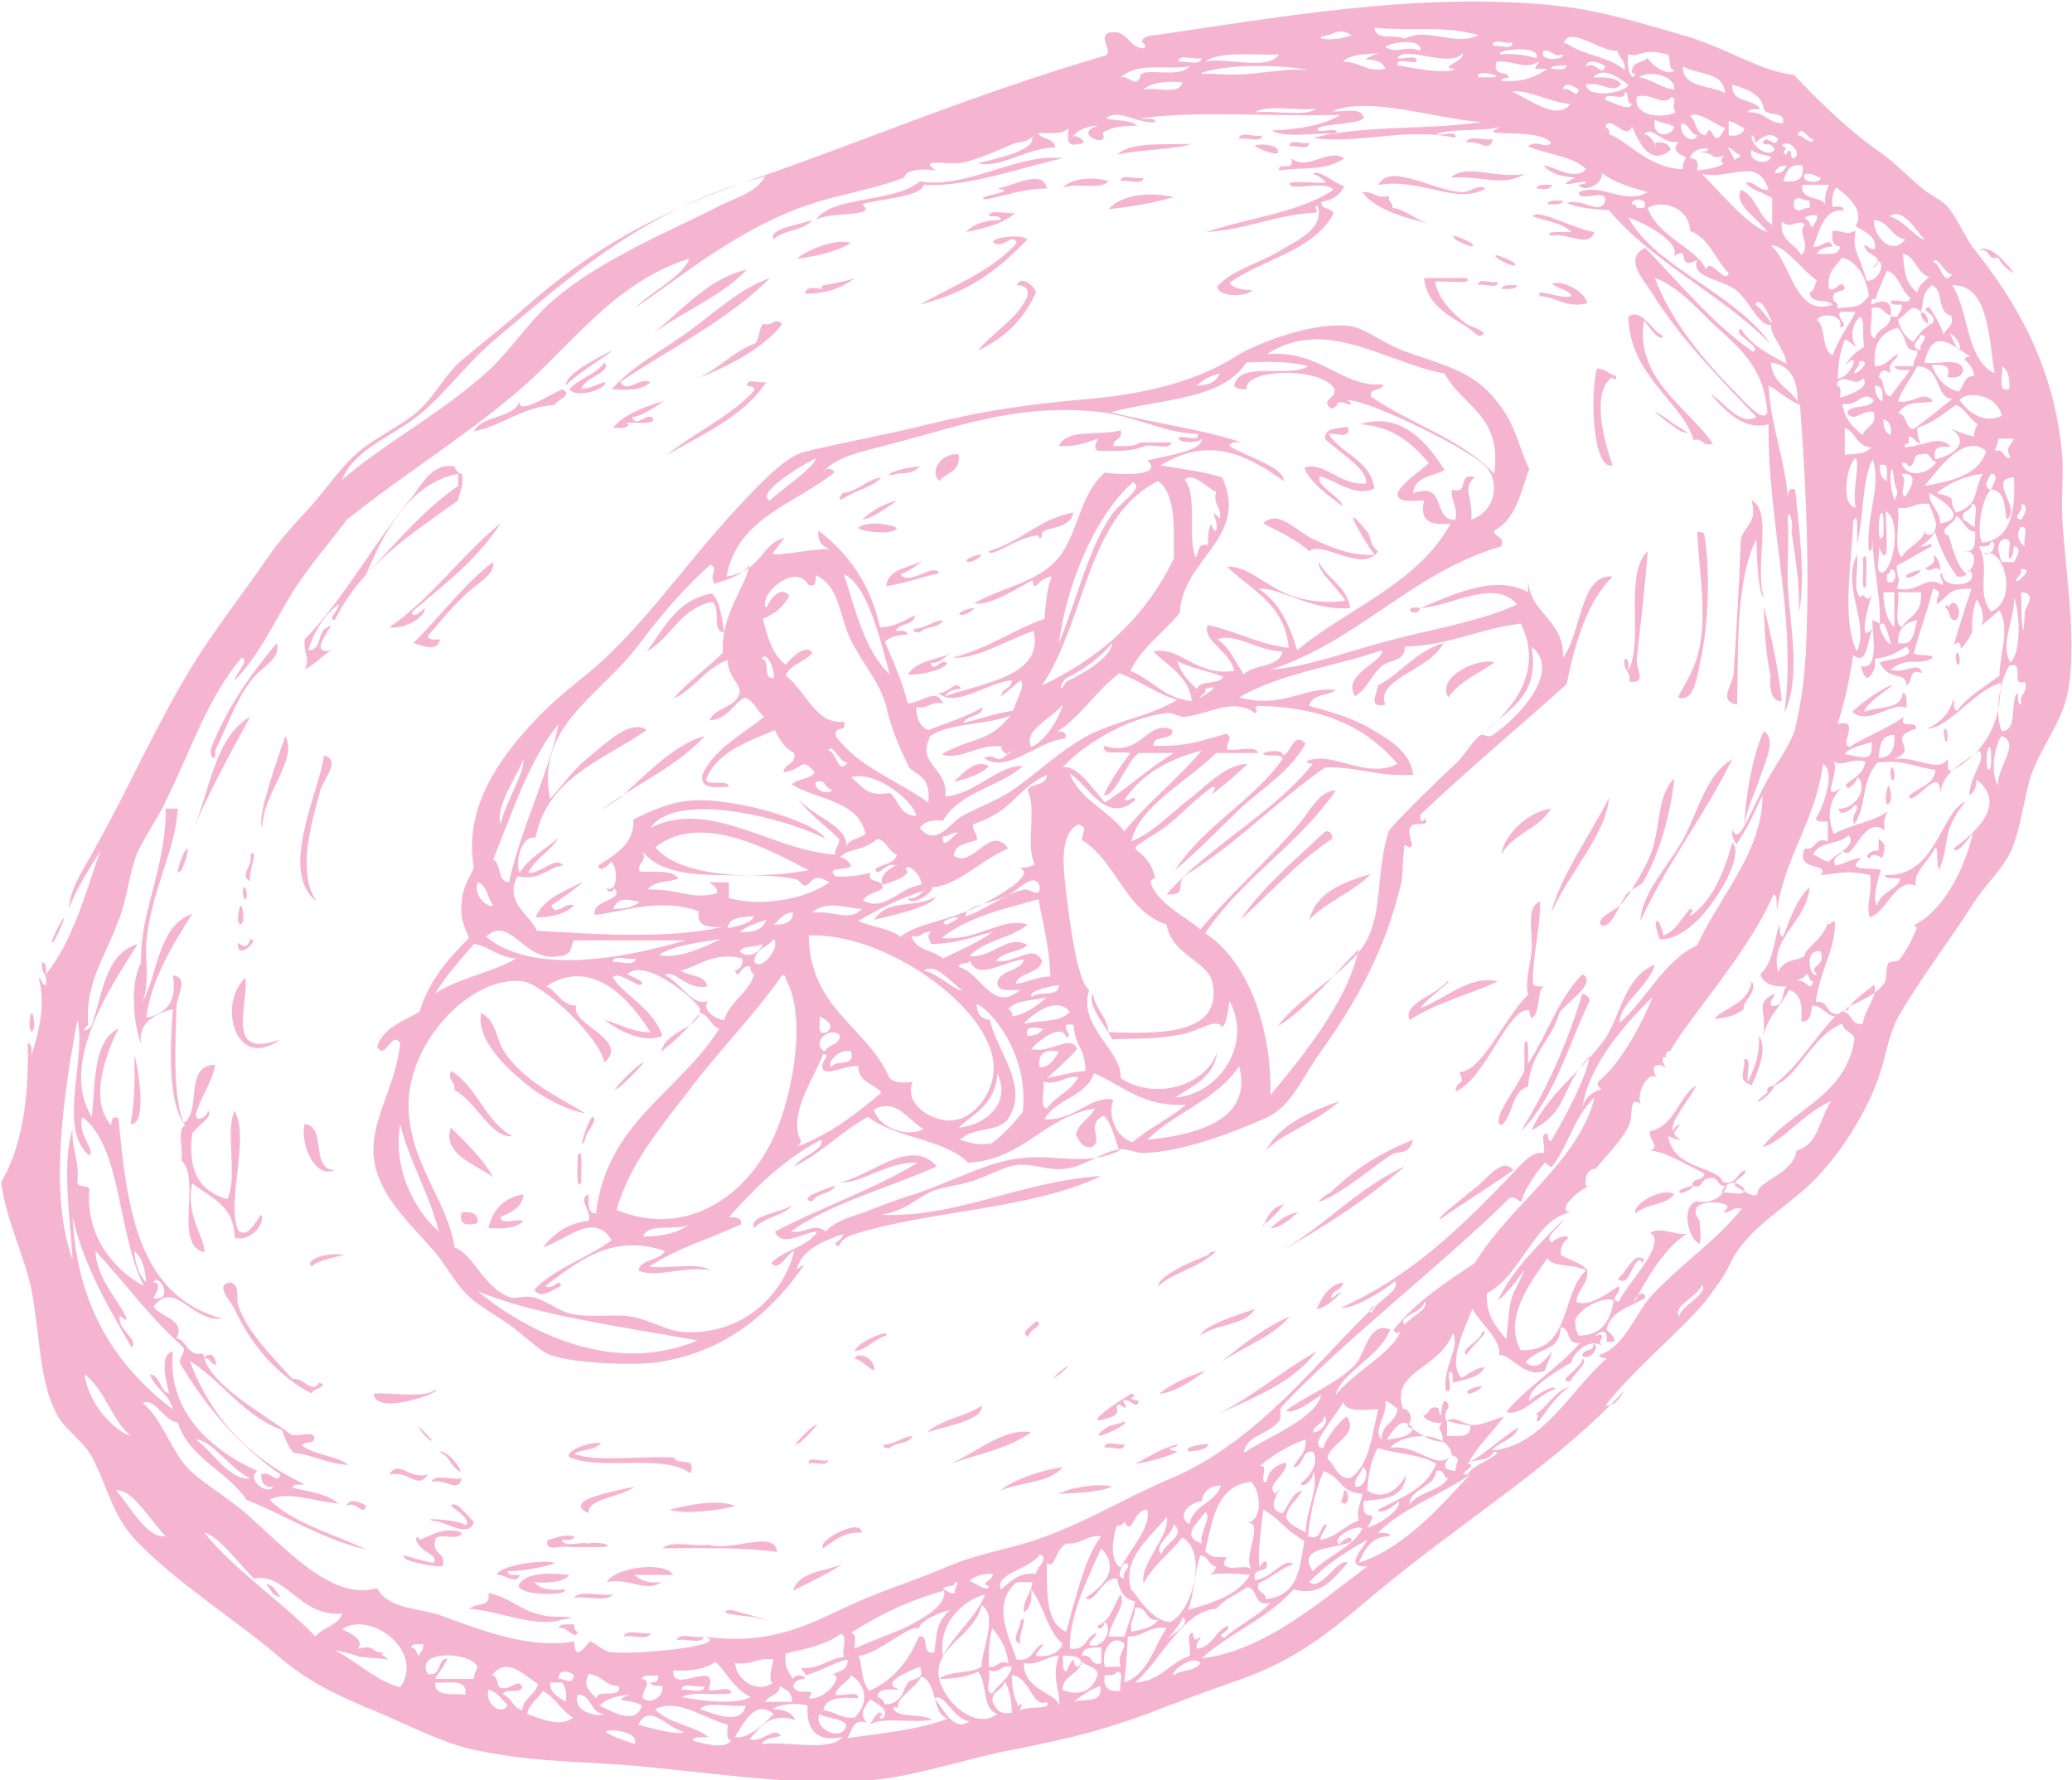 <?xml version="1.0" encoding="UTF-8"?>
<!-- Generator: Adobe Illustrator 28.0.0, SVG Export Plug-In . SVG Version: 6.00 Build 0)  -->
<svg xmlns="http://www.w3.org/2000/svg" xmlns:xlink="http://www.w3.org/1999/xlink" version="1.1" id="Ebene_2_00000114761750057067424880000018424881187312587967_" x="0px" y="0px" viewBox="0 0 171.4 147.3" style="enable-background:new 0 0 171.4 147.3;" xml:space="preserve">
<style type="text/css">
	.st0{fill-rule:evenodd;clip-rule:evenodd;fill:#F5B5D1;}
</style>
<g id="Layer_1">
	<path class="st0" d="M102.5,11.5c0-0.7,1.3-0.1,1.9-0.3C104.4,11.9,103.1,11.3,102.5,11.5z"></path>
	<path class="st0" d="M121.3,11.8c0.1-0.7,1.6-0.1,2.2-0.3C123.2,12.7,122.5,11.6,121.3,11.8z"></path>
	<path class="st0" d="M92.4,12.8c1.2-1.1,3.8-0.8,6.1-0.9C97.9,12.3,94,12.4,92.4,12.8z"></path>
	<path class="st0" d="M106.7,12.1c-0.1-0.7,1.1-0.1,1.6-0.3C108.3,12.5,107.2,12,106.7,12.1z"></path>
	<path class="st0" d="M111.2,13.1c-1.6,1.1-3.4,0.7-5.4,1c-0.1-0.8,1.4,0.2,1-1C108.2,14.2,109.9,12.2,111.2,13.1z"></path>
	<path class="st0" d="M126.1,14.4c-1.7,1.1-3.6,0.1-6.1,0.3C121.3,13.5,123.7,14.8,126.1,14.4z"></path>
	<path class="st0" d="M91.7,15c-0.7,0.8-3,0-3.8,0.6C88.5,14.7,90.6,14.6,91.7,15z"></path>
	<path class="st0" d="M92.7,15c0-0.7,1.3-0.1,1.9-0.3C94.5,15.4,93.2,14.8,92.7,15z"></path>
	<path class="st0" d="M127.1,15.6c0.1-0.4,0.8-0.3,1.3-0.3C128.2,15.8,127.5,15.6,127.1,15.6z"></path>
	<path class="st0" d="M97.1,16.3c-1.7,0.5-3.4,0.8-5.4,1C92.9,16,95.2,15.9,97.1,16.3z"></path>
	<path class="st0" d="M128,16.9c0.1-0.4,0.8-0.3,1.3-0.3C129.2,17,128.5,16.9,128,16.9z"></path>
	<path class="st0" d="M70.4,20.1c-1.2,0.7-2.7,1.1-4.5,1.3C66.9,20.6,69.2,19.7,70.4,20.1z"></path>
	<path class="st0" d="M84.1,23.6c0.4-0.9,1.5,0.1,1.6,0.6c-1,2.2-2.6,3.8-4.8,4.8c1.3-1.6,3.2-2.5,4.1-4.5   C85.1,23.9,84.8,23.6,84.1,23.6L84.1,23.6z"></path>
	<path class="st0" d="M122.3,23.6c-0.1-0.7,1.1-0.1,1.6-0.3C123.9,24,122.8,23.4,122.3,23.6z"></path>
	<path class="st0" d="M124.2,23.9c0.1-0.4,0.8-0.3,1.3-0.3C125.4,24,124.7,23.9,124.2,23.9z"></path>
	<path class="st0" d="M158.9,25.8c0.4,0.1,0.6,0.4,0.6,1C159.2,26.6,158.9,26.4,158.9,25.8z"></path>
	<path class="st0" d="M79.3,37.6c0.2,1.5-1.1,1.5-1.6,2.2C76.8,38.9,78,37.4,79.3,37.6z"></path>
	<path class="st0" d="M71,43.7c0.4-0.6,2.7-0.4,3.2,0C73.8,44.3,71.5,44,71,43.7z"></path>
	<path class="st0" d="M140.4,44c0.4,0,0.6,0.1,0.6,0.3c0.5,3.2,0.3,7.5-0.3,10.2c-0.3,1.3-0.5,3.7-1.9,3.2c0.6-1.2,1.6-2.5,1.9-4.8   C141.1,50,140.5,46.7,140.4,44L140.4,44z"></path>
	<path class="st0" d="M154.1,46.2c0.5-0.9,0.2,1.6,0.3,2.2C153.9,49.4,154.2,46.8,154.1,46.2z"></path>
	<path class="st0" d="M58.9,49.1c0.7,0.7,0.8,2,1,3.2c-1.1,0-0.2-2.1-1-2.5c-2.6,0.5-3.4,3-5.4,4.1C55,51.9,56,49.6,58.9,49.1z"></path>
	<path class="st0" d="M147.4,58c-1.2,0.2-1-2.4-0.9-1.9c-0.4-1.9-0.5-3.1-0.6-6C146.5,52.6,147.1,55.2,147.4,58z"></path>
	<path class="st0" d="M119.4,53.2c-1,2.2-5.7,3-4.8,5.1c-1.5,0.3-0.7-0.9-0.6-1.6C115.9,55.7,117.1,53.9,119.4,53.2L119.4,53.2z"></path>
	<path class="st0" d="M161.8,54.2c0.1-0.6,0.4,0.2,0.3,0.6C162,55.4,161.7,54.6,161.8,54.2z"></path>
	<path class="st0" d="M160.8,60.5c0.1-0.6,0.4,0.2,0.3,0.6C161,61.8,160.8,61,160.8,60.5z"></path>
	<path class="st0" d="M81.8,63.4c-0.7,0.7-1.8,1-2.9,1.3C79.6,64,80.8,62.7,81.8,63.4z"></path>
	<path class="st0" d="M156.4,63.7c0.1-0.6,0.4,0.2,0.3,0.6C156.6,65,156.3,64.2,156.4,63.7z"></path>
	<path class="st0" d="M156.1,65.3c0.2-0.9,0.4,0.7,0.3,0.9C156.2,66.9,155.8,66.5,156.1,65.3z"></path>
	<path class="st0" d="M128.3,66.9c-1,1.7-3.2,2.1-4.1,3.8C124.3,69.4,126.1,67.2,128.3,66.9z"></path>
	<path class="st0" d="M109.6,68.8c0.5-0.1,0.6,0.2,0.6,0.6c-2.9,1.9-5.1,4.5-7.6,6.7C104.5,73.3,107.1,71.2,109.6,68.8L109.6,68.8z"></path>
	<path class="st0" d="M113.4,72.3c-1.4,1.5-3.7,2.3-5.1,3.8C108.9,73.8,111.1,73,113.4,72.3z"></path>
	<path class="st0" d="M20.1,73.6c0.1-0.6,0.4,0.2,0.3,0.6C20.3,74.8,20,74,20.1,73.6z"></path>
	<path class="st0" d="M19.8,75.2c0.2-0.9,0.4,0.7,0.3,1C19.9,76.8,19.5,76.4,19.8,75.2z"></path>
	<path class="st0" d="M130.9,82.2c0.3,0.1,0.6,0.3,0.6,0.6c-1.8,3.7-2.9,8.1-5.7,10.8C127.9,90.2,129.6,86.5,130.9,82.2L130.9,82.2z   "></path>
	<path class="st0" d="M2.5,84.1c0.2-0.9,0.4,0.7,0.3,0.9C2.7,85.7,2.3,85.3,2.5,84.1z"></path>
	<path class="st0" d="M11.1,87.3c0.1-0.1,1.3,5.8-0.3,5.7C11.1,91.3,11.2,89.4,11.1,87.3z"></path>
	<path class="st0" d="M37.3,88.6c2.2,1.3,2.8,4.2,5.1,5.4c-1.8,0.2-3-2.9-4.8-3.8C37.7,89.4,37,89.5,37.3,88.6z"></path>
	<path class="st0" d="M25.2,93c1.9,0.2,0.4,3.8,2.5,3.8C26,97.6,24.8,94.5,25.2,93z"></path>
	<path class="st0" d="M37.3,93.3c1.3,1.3,2.6,2.5,3.5,4.1C39.5,96.4,36.5,95.5,37.3,93.3z"></path>
	<path class="st0" d="M47.8,95.6c0.5-0.9,0.2,1.6,0.3,2.2C47.6,98.7,47.8,96.2,47.8,95.6z"></path>
	<path class="st0" d="M43.3,98.8c-0.1,1.2-1.1,1.5-1.9,1.9c0,0.7,1.3,0.1,1.9,0.3c-0.5,0.6-1.7,0.7-2.9,0.6   C40.8,100,41.7,99.1,43.3,98.8z"></path>
	<path class="st0" d="M38.2,100.3c0.8-0.1,1.4,0.1,1.3,0.9C38.7,101.4,37.9,101.4,38.2,100.3z"></path>
	<path class="st0" d="M70.7,112.4c0.3-0.7,1.8,0.1,1.6,1C71.7,113.1,71.4,112.6,70.7,112.4z"></path>
	<path class="st0" d="M85.3,118.5c-1.8,1.3-4.3,1.8-6.7,2.6C80.8,120.2,83,118.1,85.3,118.5z"></path>
	<path class="st0" d="M91.4,119.8c-0.1-0.7,1.1-0.2,1.6-0.3C93,120.2,91.9,119.6,91.4,119.8z"></path>
	<path class="st0" d="M66.9,121.1c-0.1-0.7,1.1-0.1,1.6-0.3C68.5,121.4,67.3,120.9,66.9,121.1z"></path>
	<path class="st0" d="M35.7,122.6c0.2-0.7,1.8-0.1,2.5-0.3C37.9,123.6,36.9,122.3,35.7,122.6z"></path>
	<path class="st0" d="M92,123c-1.2,0.5-2.9,0.5-4.5,0.6C88.8,123,90.9,122.7,92,123z"></path>
	<path class="st0" d="M111.2,123.3c0.5-0.1,0.4,1.7-0.3,0.9C111,124.3,111.2,123.3,111.2,123.3z"></path>
	<path class="st0" d="M28.7,124.6c0.1-0.8,1.4-0.2,1.6,0C30,125.5,29.5,124.1,28.7,124.6z"></path>
	<path class="st0" d="M60.8,124.6c-1.4,0.4-4.3,0.7-5.4,0.3C56.9,124.5,59.6,124,60.8,124.6z"></path>
	<path class="st0" d="M47.5,127.1c0,0.4-0.6,0.3-1,0.3c0.1,0.7,1.6,0.1,2.2,0.3c0.7-0.2,2.5,0.2,1,0.3h-2.5   c-0.7-0.2-2.2,0.5-1.9-0.6C46,127.3,46.4,126.9,47.5,127.1z"></path>
	<path class="st0" d="M64.3,128.4c-3-0.4-5.7-0.3-9.5-0.3c0.7-0.7,2.7-0.1,3.8-0.3C60.7,128.4,64,126.5,64.3,128.4L64.3,128.4z"></path>
	<path class="st0" d="M42,130c0,0.4,0.6,0.3,1,0.3c-0.3,0.9-1.3-0.1-1.9,0c0.2-0.8,3.8-1.3,4.8-1C46,129.4,43.6,130,42,130L42,130z"></path>
	<path class="st0" d="M55.7,130.3h-3.2c0.5,0.5,1.2,0.7,2.2,0.6c-1.2,0.9-2.7-0.4-4.5,0C50.8,129.7,54.9,129.1,55.7,130.3z"></path>
	<path class="st0" d="M47.1,130.3c-0.5,0.6-1.7,0.7-2.9,0.6c0.5,0.6,1.4,0.7,2.5,0.6c0.5,0.5-3.6,0.6-3.8-0.3   C43.4,129.9,46.2,130.2,47.1,130.3L47.1,130.3z"></path>
	<path class="st0" d="M38.8,133.1c0.9-0.6,1.8-0.1,1.6-1.3c2.2,0.5,2.5,1.5,4.8,1.9c0.3,0.1,3.4,0,1.3,0.3   C44.2,134.7,41.5,133.3,38.8,133.1z"></path>
	<path class="st0" d="M47.5,132.2c0.4-0.7,2.2-0.1,3.2-0.3C50.2,132.6,48.4,132,47.5,132.2z"></path>
	<path class="st0" d="M51.6,135.4c0.1-0.7,1.6-0.1,2.2-0.3C53.7,135.8,52.2,135.2,51.6,135.4z"></path>
	<path class="st0" d="M56,135.7c0.1-0.7,1.6-0.1,2.2-0.3C58.1,136.1,56.7,135.5,56,135.7z"></path>
	<path class="st0" d="M132.8,116.3c0.9,0,1.2-0.7,1.6-1.3c-5.6,6.1-13.4,10.8-20.7,16.9c-3.7,3.1-6.4,5.5-11.8,7.3   c-2.3,0.8-4.7,1.7-7,2.6c-3.6,1.3-6.2,2-10.8,2.9c-3.9,0.7-8,2.2-12.1,2.6c-7.1,0.5-13.9-0.8-20.7-1.3c-4.4-0.3-7.9-0.3-12.4-1.3   c-2.2-0.5-5-1.9-7.3-2.9c-3.7-1.5-6.2-2.7-8.6-4.8c-3.4-2.9-8.6-6.2-11.8-9.6c-1.8-1.9-2.3-4.3-3.5-6.7c-0.7-1.4-2.2-2.3-2.9-3.5   c-1.6-2.9-1.4-6.2-2.2-10.5c-0.6-2.9-2.1-5.7-2.5-8.9c1.7-2.9,2.3-6.8,2.2-11.5c0.4,0.1,0.3,0.6,0.3,1c0.6-1.8,1.2-4.3,0.6-6.4   c0.3,0.1,0.2,0.6,0.6,0.6c0.2-1-0.5-0.9-0.3-1.9c0.4,0.1,0.3,0.6,0.3,1C6,77.9,7,74.1,8.3,70.4c-0.9,1.5-1.9,2.9-2.6,4.8   c0.1-1.9,1.4-3.5,2.2-5.1c2.7-4.8,5-10.1,8-15c1.9-3.1,4.3-6.1,6.4-9.2c1-1.4,2.2-2.7,3.5-4.1c1.2-1.4,2.4-3.1,3.5-4.1   c1.6-1.5,3.9-2.4,5.4-3.8c1.3-1.2,2.2-3,3.5-4.1c1.8-1.5,3.7-3,5.4-4.5c5.3-4.7,11.1-7.9,18.8-10.5c9-3.1,18.1-7,29-10.2   c0.8-0.3-0.6-1.4,0.3-1.9c1.7-0.3,1.5,1.2,2.9,1.3c0.6-0.4-0.8-0.4,0.3-1c10-1.4,22.4-3.8,34.1-2.5c3.6,0.4,7.4,1.6,10.5,2.5   c3.4,1,6.1,2.9,8.9,3.2c1.7,1.8,4.2,4.3,6.7,6.1c1.5,1,2.3,1.9,3.8,3.2c0.8,0.7,1.7,1,2.2,1.6c0.8,0.9,1.6,2.8,2.2,3.5   c3.6,4.5,6.7,9.9,7.3,17.2c0.1,1.6-0.1,3.3,0,5.1c0.2,4.3,1.6,12,0,15.9c-0.7,1.8-1.9,3.4-2.6,5.4c-0.6,1.9-0.8,4.2-1.6,6.1   c-0.7,1.6-2.2,2.9-3.2,4.5c-1.9,3-4.3,6.1-6.1,9.2c-1,1.8-1.1,3.7-1.9,5.7c-1.1,2.8-3,5.7-4.8,7.6c-2.3,2.5-5.9,4.2-7.3,7.3   c-0.6,1.2-1.1,1.8-1.9,2.9C139.4,109.8,135,113.4,132.8,116.3L132.8,116.3z M39.8,31.2c2.2-1.8,3.8-4.5,6-6.4   c3.9-3.3,9.2-5.5,13.4-7.6c1.4-0.8,3.2-1.1,4.1-2.6c-9.7,2.5-16.2,8.3-22.6,13.7c-2.2,1.9-3.9,4.3-6,6c-2,1.7-5.4,2.8-6.4,5.4   C31.9,36.6,36,34.5,39.8,31.2L39.8,31.2z M116.2,3.2c1.8-1,4.3,0.7,6.1-0.3c-2.9-0.8-5.2-0.3-8.6-0.6   C113.8,3.4,115.4,2.8,116.2,3.2z M109.9,2.9c-1.8,0.3,0.6,0.6,1.9,0C110.8,2.3,110.3,2.8,109.9,2.9z M129.3,3.9   c0-0.2,0-0.4,0.3-0.3c1.4,1,3.6,1.1,4.8,2.2c0.1-0.8-0.5-1-0.6-1.6C132.3,4.3,129.5,1.8,129.3,3.9z M117.5,4.2   c0.2-1.1-2.6-0.7-2.9-0.3C115.7,4.5,116.2,3.7,117.5,4.2z M125.1,3.5c-0.5,0.2-1.7-0.4-1.6,0.3C124,3.7,125.2,4.2,125.1,3.5z    M124.2,4.5c1.2-0.1,2.1,0.1,2.9,0.3C127.5,3.6,123.3,4.2,124.2,4.5z M129.3,4.5c-0.9,0.3-0.8-0.4-1.6-0.3   C127.2,5.1,129.4,5,129.3,4.5z M134.7,4.5c-0.2,0.8,0.2,2.5,0.6,1.6c-0.2,0-0.4-0.1-0.3-0.3c0.1-0.7,0.9-0.6,1.3-1   c0.3,0.6,1.8,1.6,2.2,1c-0.6-0.1-0.2-1.1-0.6-1.3C135.6,3.9,135.9,4.8,134.7,4.5z M99.7,5.1c1.8-0.4,5.2,0.8,6.1-0.6   C103.6,4.6,100.9,4.2,99.7,5.1z M111.1,5.1c1.4,0,1.9,0.9,3.5,0.6c-0.4-1.3-3-0.3-0.6-1.3C112.8,4.5,111.7,4.5,111.1,5.1z    M115.6,4.8c0.5,0.2,1.6-0.4,1.6,0.3c-0.5,0.2-1.7-0.4-1.6,0.3c1.3,0.2,3.8,0.8,4.8,0.3c-1.6-0.1,0.8-0.6,0.6-1.3   C120,5.7,116.2,3.7,115.6,4.8L115.6,4.8z M99.4,4.8c-0.6,0.2-1.9-0.4-1.9,0.3C98,5,99.3,5.5,99.4,4.8z M124.8,6.4   c-0.2,0.1-0.6,0-0.6,0.3c1.7,0.1,2.8-0.3,3.8-1h-1c0-0.3,0.3-0.4,0.3-0.6c-1.2,0.7-2-0.1-3.5,0C123.4,6.4,124.7,5.8,124.8,6.4   L124.8,6.4z M132.8,5.5c-0.2-0.2-1.5-0.8-1.6,0C132,5,132.5,6.4,132.8,5.5z M92.7,6.4c0.6-0.2,1.3,0.9,1.6,0c0-1,3.1,0.2,4.1-0.9   C96.4,5.8,94.2,5.1,92.7,6.4z M100.3,5.8c-2,0.4-0.1,0.3,0,0.3c3.4,0.3,5.2-0.5,8-0.3C105.7,5.3,101.8,5.4,100.3,5.8z M129.6,5.4   c-0.5,0.1-1.2-0.1-1.3,0.3C128.8,5.7,129.5,5.9,129.6,5.4z M142.7,7.7c-0.1-1.8-2.3-1.5-3.5-2.2C139.2,7.3,141.4,7,142.7,7.7z    M122.3,6.4h1C124.9,6.4,121.9,5.6,122.3,6.4z M134.1,7c-0.8,0.8-1.6-0.3-2.9,0c0.1,1.2,3.3,0.7,3.5,0c-0.6-0.4-2-1.6-2.9-0.6   C132.9,6.4,133.8,6.4,134.1,7L134.1,7z M138.5,7.4c0.1-1.2-2.2-1.6-2.9-1C136.8,6.6,137.4,7.3,138.5,7.4z M94.6,7.4   c1.1-0.2,3,0.5,3.2-0.6C96.5,6.7,95.3,6.8,94.6,7.4z M130.6,7.4c-0.2-0.1-1.2-0.8-1.3,0C129.9,7.1,130.4,8.3,130.6,7.4z M145.6,9   c-0.4,0.1-0.9-0.1-1,0.3c1.4-0.1,1.6,0.9,2.9,0.9c0.2-1.2-1.5-0.4-1.6-1.3c-0.3-1.2-1.4-1.5-2.6-1.9C143.2,8.6,145,8.1,145.6,9   L145.6,9z M129.9,8.6c-1.6-0.1-3.8-1.3-4.8-1C126.4,8.1,128.8,10.1,129.9,8.6z M132.8,8.3c0.6,0.1,2,1,2.2,0.3   c-0.5,0-0.2-0.9-0.6-1C134.5,8.6,132.7,7.4,132.8,8.3z M135.4,8c-0.3,1.7,2.2,1.8,3.2,1.3c-0.4-0.8,0.2-1-0.3-1.3   C137.6,8.9,136.6,7.6,135.4,8L135.4,8z M108.9,9c-1.6,0.2-4-0.4-5.1,0.3C105.4,9.1,107.9,9.7,108.9,9z M86,11.2   c0.4,0.3,1.2,0.3,1.3,1c-2.3,0-4.6,1.8-6.4,1.3c1.6-0.4,4.7-1,4.5-2.2c-0.5,0.5-0.9,0.4-1.6,0.6c-0.7,0.3-3.3,1.5-4.5,1.6   c-0.9,0.1-3.4-0.4-1.9,0.6c-1.4-0.2-2.5,0-2.6,0.6c-1.9,0.7-3.7,1.1-5.7,1.6c-7,1.7-12,6.1-16.6,9.2c1.3-1.3,4.2-2.8,4.5-4.1   c-6.3,2-9.8,7.3-14.3,11.1s-9.4,6.8-14,10.5c-1.6,2.1-3.1,3.8-4.5,6c-1.6,2.6-2.8,5.3-4.8,7.3c0.1-0.6,1.3-1.7,0.6-1.9   c-2.8,3.3-4.1,7.4-6.1,11.5c-0.7,1.6-1.9,3.2-2.6,4.8c-0.7,1.9-0.8,3.9-1.6,5.7C8.8,79,7,81.3,7.3,84.8c-0.8,0.6,0,0.6,0.3,0   c0.9-2.6,1.1-5.9,3.8-6.7C9.3,81.4,4.8,88,7.6,92.4c0.3-2.9,0.1-6.3,2.2-7.3c-1,2-2.5,5.9-0.6,8c0-0.4,0.1-0.8,0.6-0.6   c0.7,7.5,1.6,14.7,8.6,16.6c-2.6,0.3-3.9-3.3-5.7-1c0.6,0.9,2.7,1.1,1.9,2.6c0.9,0.2,0.8,1.5,2.2,1.3c0.4,2.5,4.9,4.9,7.3,6.7   c0.6,0.2,1.9-0.4,1.9,0.3c0,0.5-0.9,0.2-1,0.6c1,0.8,2.8,0.8,3.8,1.6c-1.7-0.1-2.8-0.8-4.5-1c-0.5-0.5-0.7-1.2-1-1.9   c-3.2-1.2-4.9-4-7.6-5.7c1.8,4.8,5,8.1,9.5,10.2c-0.4,0.1-0.9-0.1-1,0.3c1.4,0.3,2.9,0.5,3.8,1.3c-2.1-0.2-4.4-1.1-5.7-0.3   c2.1,2,5.3,2.8,8,4.1c-3.8-0.9-6.6-2.8-9.9-4.1c-1.6-2.4-4.7-3.4-5.7-6.4c-1.1-0.1-2-2.2-2.9-1.6c1.4,1,2.2,3.5,3.5,5.1   c1,1.2,3.1,2.4,4.8,3.8c3.4,2.9,7.2,7.5,11.1,6.4c0.9,1.7,3.2,1.6,5.1,2.2c3.1,1.1,7.4,2.9,11.2,2.2c0,2,1.2,0,1.3,0   c0.5,0.1,1.1,0.9,1.9,0.9c2.5,0.2,9.9-0.6,7.6-1.3c6.2,0.9,9.5-1.6,13.4-3.2c2.2-0.9,4.4-1.6,6.7-2.6c2.3-1,4.9-1.4,7.3-2.2   c4.1-1.4,7.6-3.6,11.2-5.1c7.3-3.1,12.3-10,16.9-14.3c-0.3,0.1-0.8,0.5-0.3,0.6c0.3-1,2.4-1.8,1.9-2.6c-1.1,0.9-3.4,2.3-4.5,2.2   c5.9-2.6,10.3-7,14.3-11.2c0.6-0.6,1.5-1.8,2.5-1.6c0.2-0.5-0.4-1.7,0.3-1.6c0.1,0.2,0,0.6,0.3,0.6c1.2-2,2.9-5.2,3.2-7   c-2.4,2.4-1.7,4.6-4.8,6.1c1.3-3,4.2-4.9,6.1-7.6c1.3-2,1.6-5.1,4.1-6.1c-0.5,1.8-3,3.3-2.9,4.8c2.3-2,3.5-5,6.4-6.4   c1.8-4,5.4-7.7,5.4-12.4c-0.7,1.4-1.3,2.9-2.2,4.1c-0.1-0.4-0.4-0.6-0.3-1.3c0.5,1.5,1.4-1.2,2.6-3.5c0.8-1.6,2.3-3.6,2.6-4.8   c0.9-4,0.9-6.4,1-9.9c0.1-5.8-0.2-11.6-0.6-16.9c-1-0.4-1.7-1.1-2.6-1.6c0.2,3.4,1.3,5.9,1.6,9.2c0-0.4,0.1-0.8,0.6-0.6   c0.3,3,0.9,7.4,0.3,10.2c0.1-2.5-0.3-4.6-0.6-6.7c0.2-1-0.4-2.4-0.3-0.6c0.1,1.6-0.1,3.5,0,5.1c0.2,3.6,1.1,7.5-0.3,10.5   c1.1-7.7-1.4-15.7-1.3-23.9c-2,0.6-3.7-1.2-4.8-2.5c1.1,0.6,2.4,2.7,3.8,1.9c-2.8-2.9-6.4-6.6-8.6-10.2c-0.6-1-2.5-2.9-0.6-3.8   c2.9,3,5.5,6.2,8.9,8.6c0.9-0.4-1.9-1.5-1-1.9c0.9,1.4,2.3,2.1,3.8,2.9c-0.2-1.3-1.4-2.4-1.3-3.2c-1.1,0-1.6-1.8-2.9-2.9   c-1.1-0.9-3.8-1-3.2-2.5c-1.8,1-0.5-1.3-1.9-0.3c0.5-1.4-3.1-3-3.8-3.2c2.2,4.1,8.8,6.2,11.8,10.5c-4-4.1-9.7-6.7-13.4-11.1   c-1.3-0.1-2.6-0.2-3.5-0.6c1.3-0.5,2.9,1.2,3.2-0.3c0-0.9-2.2,0.3-2.2-0.6c1.9-0.8,3.8,1.1,5.7,0c-1.4-0.4-2.8-0.8-3.8-1.6   c0.2,0.9-1.5,1.7-1.9,1c0.2-0.1,0.6,0,0.6-0.3c-1.3,0.2-2.5,0.5-0.9-0.3c-1.1-0.1-2-0.3-2.6-1c1,0.1,2.5,1.3,3.5,0.3   c-1.1-1.1-3.2-1.2-4.8-1.9c0.8-0.6,1.5,0.3,1.9-0.3c-1-1.3-6.7-0.3-4.1-1.3c-1.6,0.4-4,0.1-5.4,0.6c0.5,0.2,1.7-0.4,1.6,0.3   c-4.2-0.9-8.2,0.6-11.8,0c4.6-1.1,8.9-0.6,14-1.3c-3.6-0.2-9.3-2.2-12.4-0.9c1,0.1,2.5-0.4,2.6,0.6c-0.8,0.6-4.1,0.4-3.8,1   c0.5,0.2,1.7-0.4,1.6,0.3c-1.7-0.2-4.2,0.4-5.4-0.3c2.2-0.1,4.2-0.4,5.7-1.3c-5.4,0.2-11.7-0.4-16.6,0.3c0.5,0.1,1.2-0.1,1.3,0.3   c-1.5,0.2-3.1-1.2-4.1-0.3c0.8,0.2,2,0.1,2.6,0.6c-1.2,0-2.2,0.1-2.9,0.6c0.7,1.4-2.7,0-0.3-0.6c-1.1,0-1.7,0.4-2.2,0.9   c0.5-0.2,1.4,0.6,0.6,0.6c-1.1,0.3-1-0.4-0.9-1.3C87.7,11.4,85.4,10.7,86,11.2L86,11.2z M12.7,107.4c1.8,0.3,0.4-2.2,0-1.3   C13.5,106.1,12.8,107.2,12.7,107.4z M6,100.7c0.4,7.6,3.7,12.4,8.3,15.9c-0.3-1.3-1.5-1.7-1.9-2.9c0.9,0.1,0.8,1.4,1.6,1.6   c-0.2-0.8-0.9-3.2,0.3-3.5c-0.5,5,3.2,8.2,7,9.9c-1,0.7,0.9,2.1,1.3,1.3c-0.7,0.1-1-0.3-1-1c0.8-0.4,1.3,0.9,1.6,0   c-3.4-2.4-6.1-5.5-8.3-9.2c-0.1-0.6,0.4-0.7,0.3-1.3c-3-2.7-4.7-5.2-7.3-8c0.1,2.5,2.3,4.5,2.6,5.7c-0.3,0-0.4-0.3-0.6-0.3   c-0.2,1.1,1.6,1.9,1,2.6C9,108.2,7,104.9,6,100.7L6,100.7z M6.4,97.8c0,0.5,0.9,0.2,1,0.6c-0.4,4.3,2.6,7,4.5,8   c-2.2-4.3-1.8-11.5-5.1-14c-0.4,1.5,1.1,2.7,0.6,3.2c-2.7-2.1-0.2-8.2-1-11.2C5.3,90.3,4,98.8,6,104.2c-0.2-3.6-0.9-7.9,0-10.8   C5.9,95.1,6.6,96,6.4,97.8L6.4,97.8z M12.1,106.1c-0.1-1.1-0.3-2-1-2.6C11.2,104.6,11.5,105.5,12.1,106.1z M16.2,119.1   c1.4,1,2.9,3.5,4.5,3.2C19.1,121.6,17.5,119.1,16.2,119.1z M122,104.5c2.9-4.8,8.6-8.4,9.9-13.7c-1.7,1.6-2.2,4.1-3.5,5.7   c-0.1,0.2-0.6-0.4-0.6-0.3c-0.8,0.8-2,2.8-1.9,3.2c-0.4,0-0.4-0.4-1-0.3c-5.9,5.8-13.4,11.5-18.8,17.2c-0.4,0.4,0,0.9-0.3,1.3   c-0.9,1.1-2.8,1.2-2.9,2.6c2.1-1.4,5.9-2.8,6.4-4.8c-0.7,0.5-2.4,1.7-2.9,1.3c1.7-1.3,4.2-2.2,5.7-3.8c0.9-1,1.1-3.6,2.9-2.9   c-0.8,2.2-4.2,3.7-4.5,5.4c1.5-1.9,4.9-3.6,5.4-5.4c0,0.3-0.6,0.4-0.6,0C117.1,107.7,119.6,106.1,122,104.5L122,104.5z    M116.2,109.6c0.4-0.6,2.2-1.4,1.6-1.9C117.8,108.6,115.5,108.9,116.2,109.6z M130.9,91.7c0.2-1.1,1.2-1.5,1.6-1.6   c-0.2-0.1-0.4-0.3-0.3-0.6c2-1.6,3.8-5.2,4.5-7C134.2,84.9,131.3,88.4,130.9,91.7z M141.4,26.5c-1.3-1.3-2.8-2.9-4.5-3.5   c1.3,3.6,4.3,7.1,6.7,9.5c0.7,0.7,2.3,2.6,2.6,1.6C145.9,30.1,143.6,28.6,141.4,26.5z M146.5,30c0.1,1.7,1.5,2.1,2.2,3.2   C148.7,31.4,148.1,30.2,146.5,30z M145.2,25.2c0.5,0.2,1.7,2.2,1.3,1.3C146.3,26,145.6,24.4,145.2,25.2z M141.1,22.3   c0.4-1.1,1.6,1.3,1.9,0.3c-1.1-1.1-1.6-2.9-3.2-3.5c0-1.7-2-2.7-3.5-1.9C137.1,19.6,140.6,20.7,141.1,22.3L141.1,22.3z M141.1,11.2   c0.6-1.5,0.5,1.6,1.6-0.6c-0.8-0.3-2.3-1.5-2.9-1C140.4,10,140.2,11.1,141.1,11.2L141.1,11.2z M138.5,10.5   c-0.4-0.3-1.2-0.3-1.6-0.6C136.6,11.4,138.2,11.4,138.5,10.5z M143,11.2c0.7,0.1,1.2-0.1,1.3-0.6c-0.5-0.2-0.8-0.5-1.3-0.6V11.2   L143,11.2z M136.9,11.8c0.7-0.1,1.2,0.1,1.3,0.6c-1.9,1.6-2.8-1.2-3.2-1.9c-0.5,1.2-1.8-1.1-2.2,0c0.2,0.1,0.4,0.3,0.3,0.6   c1.5,0.5,3.2,2.8,6.1,2.9c0-0.4,0.1-0.7,0.3-1c-0.6-0.2-1.3-0.6-0.6-1.3c-1.3,0.4-2.2-1.4-2.9-0.6C137,11.2,137.2,13.3,136.9,11.8   L136.9,11.8z M140.4,11.2c-0.6-0.1-0.6-0.9-1.3-1C138.8,11.2,140.1,12,140.4,11.2z M150,11.5c-0.4,0.1-1-1.3-1.3-0.3   C149.1,11.1,149.9,12.2,150,11.5z M146.8,12.4c-0.4-0.8-0.6-0.2-1-0.6c0.4-0.8,1,0.6,1.3-0.3c-0.7-0.7-1.4-0.1-1.9,0.3   c-0.1-0.2,0-0.6-0.3-0.6C144.8,12.1,146.3,13.1,146.8,12.4L146.8,12.4z M144.9,12.4c-0.4,0.9,1.3,1.4,1.6,0.6   C146.1,12.8,145.3,12.8,144.9,12.4z M147.8,12.8c0-0.2,0.1-0.4,0.3-0.3c0.1,0.2,0,0.6,0.3,0.6c0.8-0.4-0.6-1.8-1-1   c0.2,0,0.4,0.1,0.3,0.3C147.6,12.4,147.4,12.7,147.8,12.8L147.8,12.8z M139.8,13.1c0.6,0,0.7,0.3,0.6,1c0.8-0.1,1.8-0.2,2.2-0.6   c-0.4-0.1-0.2-0.4,0-0.6c-1.3,0.3-0.5-0.2-1.9-0.3c0.2-0.1,0.6,0,0.6-0.3C140.7,12.2,140,12.4,139.8,13.1L139.8,13.1z M143.6,13.1   c0.2,0,0.4-0.1,0.3-0.3c-0.4-0.1-0.5-0.5-1-0.6C143.4,12.8,143.5,13.6,143.6,13.1z M147.5,15c1.1,0.1,1.8-0.1,1.6-1.3   C147.8,13.5,147.8,14.4,147.5,15z M147.8,13.7c-0.6,0-0.8,0.2-1,0.6C147.4,14.4,147.6,14.1,147.8,13.7z M140.8,14.4   c1.6,1.6,3.8,4.3,5.4,4.8c-0.7-1.1-2.8-2.2-2.2-3.5c1.3,0.5,1.4,2.2,2.6,2.9v-2.2c-0.7-0.5-1.7-0.6-2.2-1.3c0.9-0.1,1,0.7,1.9,0.6   C145.4,12.9,143.2,14.9,140.8,14.4L140.8,14.4z M150.6,14.7c-0.4-0.1-0.6-0.4-1.3-0.3C148.9,15.2,150.7,15.2,150.6,14.7z M151,16.9   c-0.1-0.7,0.1-1.2,0.3-1.6h-2.2C148.9,16.6,150.6,16.2,151,16.9L151,16.9z M150,20.4c0.6,0.2,1.3-0.9,1.6,0c-0.6,0-1.1,0.2-1.3,0.6   c0.8,0,1.9,0.2,1.9-0.6c-0.6-0.1-0.7-0.5-0.6-1.3c1.2,0,0.9,0.4,1.9,0c-0.3,1.7,0.2,1.6,0.9,4.1c0.9,0.2,1.6-1.3,1-1.6   c-0.1,0.4-0.4,0.5-0.6,0.6c1.4-1.1-0.3-0.8-0.6-1.9c0.4,0,0.4,0.4,0.9,0.3c0.1-1.2-0.9-1.4-1.6-1.9c0.8-1.3-0.7-2.5-1.6-3.2   c-0.3,0.4-0.4,0.9-0.3,1.6c0.4,0,0.9-0.1,0.9,0.3C150.9,17.3,150.6,18.8,150,20.4L150,20.4z M148.4,16.6v0.6c0.6,0.5,0.4,0,1.3,0   v-0.6C148.8,16.6,149,16.1,148.4,16.6z M135.4,17.2h0.6c0.5-0.8-1.1-0.9-1-0.3C135.2,16.9,135.4,17,135.4,17.2z M159.2,19.8   c-0.7-0.7-1.8-2.7-2.9-1.9C157.5,18.2,158.7,19.9,159.2,19.8z M150,18.8c0-0.4,0.4-0.4,0.3-1c-0.4,0-0.9,0-1,0.3   C149.8,18.2,149.6,18.7,150,18.8z M149,21.1c0.9-0.8-0.4-1.9,0.3-2.5c-0.5-0.6-1.2,0.5-1.9-0.3C147.2,20,148.5,20.1,149,21.1z    M157.6,19.8c-1.2-0.2-1.3-1.5-2.6-1.6C155,19.7,156.6,21.2,157.6,19.8z M151.6,25.2c-0.4-0.5-1.9,0-1.9-1c0.4-0.1,0.4-0.7,0.6-1   c-1.2-0.8-2.7-3-3.8-2.9C148.2,21.8,148.5,26.3,151.6,25.2L151.6,25.2z M158.6,24.2c0.1-0.6,0.6-0.9,1-1.3   c-1.1-0.3-1.1-1.7-2.2-1.9C157.6,22.5,157.5,23.3,158.6,24.2L158.6,24.2z M151.3,23.9c0.6,0.3,1.1-1,1.3,0c-0.3,0.3-1.2,0.1-0.9,1   c0.2,0.1,0.4,0.3,0.3,0.6c1.4-0.2,1.7,0.1,2.6-1c-0.2-1.5-0.9-2.8-2.2-3.2C151.8,22.1,151.1,22.5,151.3,23.9L151.3,23.9z    M161.5,22.7c-0.7,0-1.2-1.7-1.6-1C160.6,21.7,160.7,23.8,161.5,22.7z M156.4,26.2h0.6c0-0.4,0.4-0.4,0.3-1c-0.4,0-0.9,0.1-0.9-0.3   c0.5-0.2,1.6,0.4,1.6-0.3c-0.8-0.6-0.9-1.9-1.9-2.2c-0.5,1.1-0.8,1.8-1,2.5c0-0.3-0.4-0.2-0.3,0.3   C155.7,24.8,156.6,24.7,156.4,26.2L156.4,26.2z M154.8,25.5c0.2,0.8-0.4,2.3,0.3,2.5c0.2-0.9,1.3-0.8,1.3-1.9   C155.8,26,155.8,25.2,154.8,25.5L154.8,25.5z M165,30.9c-0.5-3-0.5-7.4-3.5-7.3C162.9,25.8,162.6,29.7,165,30.9z M160.8,27.7   c0.1-0.6,0.9-0.6,0.6-1.6c-1.2-0.2-0.6-2.2-1.6-2.5c-0.9,0.8-0.6,1.2-0.9,2.2c-0.9-0.9-1.2,0.4-1.9,0.6c0.2,0.9,0.6,1.5,1.3,1.9   c0.4-0.7,0.9-1.2,1.6-1.6c0.4-0.8-1.3-1-0.3-1.3C160.2,26.3,160.7,27.3,160.8,27.7z M155.1,30.3c1,0,1.2-0.7,1.9-1   c-0.1,0.6-0.9,0.6-0.6,1.6c-0.5-0.4-0.8-0.3-1,0.3c0.6,0.2,0.2,1.5,1,1.6c0.5-0.8,1.1-1.4,1.6-2.2c-0.5,0-1.2,0.1-1.3-0.3h1.6   c-0.1-0.6,0.4-0.7,0.3-1.3c-1.2,0-0.6-0.6-1.6-1.9C155.7,27.5,154.9,28.3,155.1,30.3z M155.1,31.9c0,0.6,0.2,1.1,0.6,1.3   C155.8,32.4,155.7,31.9,155.1,31.9z M158.9,29c-0.3-0.6,0.9-1.1,0-1.3C158.6,28.3,157.9,28.7,158.9,29z M153.5,25.8h-1.3   c-0.3,0.6,0.9,1.1,0,1.3c0.4-1.1-1.6-1.3-1.9-0.6c0.8,0.5,0.3,2.4,1.3,2.9C152.1,28,152.9,27,153.5,25.8L153.5,25.8z M152.6,30.3   c0.4-0.7,0.9-1.2,1.6-1.6c-0.2-1.4,0.1-2-0.3-2.5c-0.6,0.4-1,1.8-0.3,2.5c-0.4-0.1-0.5-0.5-1-0.6c-0.5,1.4-0.5,2-0.6,3.2   C153.2,31.3,154,28.7,152.6,30.3L152.6,30.3z M151.9,31.9c0.4,0,0.4,0.5,0.3,1c0.8-0.2,2.6-0.9,1.9-1.6   C153.5,32.2,152.3,30.6,151.9,31.9L151.9,31.9z M159.2,30c1.1,0.2,3-0.5,3.2,0.6c-0.1,0.6-0.6,0.7-1.3,0.6c0.3-1.1-0.4-1-1.3-1   c0.4,1.1,1.1,1.9,2.2,2.2c0.5-0.4,0.4-1.3,1.3-1.3c-0.1-1.3-1.5-1.4-0.3-1.6C161.4,28.5,159.9,27,159.2,30L159.2,30z M158.6,30.3   c-0.5,1-1.2,1.8-1.6,2.9c1.1,0.3,2.2-1,2.9,0c-1.3,0.3-2-0.2-2.9,1c0.8,0,0.5,1.2,1.3,1.3c1.1-0.8,2.2-1.7,3.2-2.5   C160,32.9,160.7,30.4,158.6,30.3L158.6,30.3z M161.8,33.5c-1,0.7-1.9,1.5-3.2,1.9c0,0.5,0.1,1,0.3,1.3c-0.5-0.1-0.5-0.5-1-0.6v0.6   c-0.2,0-0.4,0-0.3,0.3c1.6-0.1,2.9-1.1,3.8,0c-0.8-0.1-1.6-0.1-1.3,1c2-0.5,2.7-1.6,1.3-2.5c0.6,0.2,1.2,0.5,1.9,0.6   c0-0.4,0.1-0.7,0.3-1C162.9,34.7,162.6,33.8,161.8,33.5L161.8,33.5z M164.3,37.3c-1.9-1.5-4,1.6-5.1,2.9   C161.5,39.8,163.7,39.3,164.3,37.3z M160.2,38.2c-0.6,0-0.4-0.9-1.3-0.6c-0.7-0.1-0.4,0.9-1,1c-0.1-0.2-0.3-0.4-0.6-0.3   C157.7,39.6,159.5,39.3,160.2,38.2L160.2,38.2z M157.3,39.2c0.6,0.8-0.3,1.5,0.3,1.9C158,40.5,158.9,39.1,157.3,39.2z M164,39.2   c-1.6,0.2-2.8,0.8-3.8,1.6c2,0.5,0.8,0.4,1.6,1.6C163.7,41.8,163.2,40.8,164,39.2L164,39.2z M159.6,40.8c0,1.1,0.9,1.4,0.9,2.5   C163,42.9,160.6,41.3,159.6,40.8z M159.6,41.7c-1.2-0.2-1.4,0.5-2.6,0.3c0.2,1.3-0.4,3.4,0.3,4.1c0.7-1.1,2.1-1.4,1.9-2.5   c0,0.4,0.1,0.8,0.6,0.6C160.6,43.5,159.8,42.5,159.6,41.7L159.6,41.7z M158.9,45.2c0.6,0.1,0.8-0.5,0.9,0c-1,0.5-1.9,1.1-2.9,1.6   c0,1.2,0.4,0.9,0,1.9c1.9,0.4,2.3-1.2,3.8-0.3c0.1-0.5-0.5-0.8,0-1c-0.3,1.4,3.4,1.2,2.2-0.3c-0.1,0.4-0.4,0.7-1,0.6   c-1.1-1.5-1.4-2.5-1.9-3.8C160.1,44.6,158,45.7,158.9,45.2L158.9,45.2z M161.1,44.3c0.1-0.5,0.6,2.6,1.6,3.2c0.9-0.9,0.8-2-0.3-1.9   c1,0.2,1-0.7,1-1.6c-0.9-0.1-0.9-1-1.6-1.3C161.8,43.3,160.2,43.8,161.1,44.3z M162.4,43c0.4,0.1,0.5,0.5,1,0.6   c-0.2-0.6,0.4-1.9-0.3-1.9C163.1,42.4,162.2,42.1,162.4,43z M165.6,34.4c-0.4-1.8-2.9-2.1-3.5-1.3   C162.8,34.1,164.1,35.1,165.6,34.4z M161.8,28c-0.9-1-0.2,0.2,0,0.6C162.2,29.5,162.3,28.6,161.8,28z M153.8,29.9v0.3   C152.3,32,155.4,29.7,153.8,29.9z M166.2,32.2c0.1-0.9-0.1-1.6-0.6-1.9C165.8,30.9,165.1,32.5,166.2,32.2z M154.1,36   c0.2-0.8,1.2-0.7,0.9-1.9c-0.8-0.3-1.8,1-2.2,0c0.4-0.7,1.9-0.2,2.2-1c-0.9-0.9-1.3,0.6-2.6,0.3C152.6,34.7,153.3,35.4,154.1,36   L154.1,36z M156.4,36c0.1-0.7-0.1-1.2-0.6-1.3C155.8,35.3,155.9,35.8,156.4,36z M152.6,37.6c1,0,1.8-0.1,2.2-0.6   c-1.2,0-1.3-1.3-2.2-1.6V37.6z M165,37.3c0.9-0.2,0.6,0.6,1.3,0.6c-0.4-1-0.1-0.8,0.3-1.6h-1.3C165.3,36.7,165.1,37,165,37.3   L165,37.3z M153.5,42c-0.3-1.5,0.4-3.6,0-4.1C152.8,38.3,152.2,41.8,153.5,42z M163.1,48.7c-2.1,0-1.7,0.5-2.9,1.3   c0-0.8,0.6-1-0.3-1.3c-0.4,1.7-1.1,3.5-1.6,5.4c1,0.2,1.3,0,1.6,0.3c-1.1,0.8-2-0.2-3.5,1c1.3,0.4,2.3-0.8,2.6,0.3   c-1.2-0.5-0.7,0.8-1.3,1c0-1.2-1.5-0.3-2.2-1.9c0.7-0.3,3.2-0.4,2.2-1.3c-0.7,0.4-1.4,0.9-2.6,1c0.1,0.8-0.2,1.3-0.6,1.6   c-0.4-0.1-0.4-0.7-0.6-1c1.7,0.5,0.9-3,1-3.8l0.6,0.3c0.1-2.2-0.6-5-0.6-7c-0.1,0.4,0.1,0.9-0.3,1c-0.3-2.8,1.1-5.5,0.3-7.6   c-0.9,1.8-0.7,4.8-1.3,7c0-0.5,0.2-2.9-0.3-1.9c-0.1,3.3-1,8.1,0.3,10.8c1.1-2.4-1.3-5.3,0-8c0.2,1.1-0.4,3,0.3,3.5   c0.4-0.6,0.4,0.8,1-0.3c-0.3,0.7-1.3,4.4,0,2.9c-0.4,0.8-0.4,3.2-1.6,2.2c-0.3,2-0.7,3.9-1.3,5.7c2-0.5,0.1,1.8,1,1.9   c1.4-0.9,3.1-1.5,4.5-2.5c-0.5,1.1,1.1,0.2,1,1c-2.7,0.8,0.5,1.7-1.9,2.5c1.8-0.3,3.8,1.2,4.5,0c0.1,0.4-0.1,0.9,0.3,1   c2.5-1.4,4.1-3.5,4.1-7.3c-2.3,0.7-4.2,3.7-6.1,3.8c1.1-0.5,1.9-1.3,2.2-2.5c0.1,0.4-0.1,0.9,0.3,1c0.9-1.2,2.3-2,3.5-2.9   c0-1.7,0.9-4,0-5.4c-0.5,0.4-1,0.9-1.6,1.3c0.5-0.5,0.1-1.7-0.3-2.2c-0.9,2.8,0.4,2.1-1.3,4.1c0-0.6-0.2-0.7-0.6-0.3   C162.1,51.8,162.4,50.7,163.1,48.7L163.1,48.7z M156.7,60.8c-1.1,0-1.2,0.9-1.3,1.9C156.4,62.7,156.8,62,156.7,60.8z M163.7,62.1   c-1.2,1-2.9,1.6-3.2,3.5c0-2.5-2.2,1.2-2.6,0.3c0.7-0.8,2.1-0.9,2.2-2.2c-1.6-0.2-2.7-0.9-4.8-0.6c-1.4,1.6-0.8,3.4-1.9,5.1   c-0.4-0.8,0.7-1.5,0-1.6c-0.1,0.3-1.2,1.1-1.3,0.3c1.2,0.1,2.5-1.5,1.6-2.6c-0.1,0.3-0.9,1.4-1,0.6c0.6-0.5,1.5-0.9,1.6-1.9   c-1.2-0.3-2,0.5-2.6,0c0.5,1-1.2,3.4,0.6,2.2c-1,1-1.2,2.4-0.6,3.8c1.4-0.8,3.3-1,4.5-1.9c-0.3,0.4-0.4,0.8-0.3,1.6   c-1.8-1.4-2.7,3-3.5,1.6c0,0.6-0.9,0.4-0.6,1.3c0.9-0.1,1.3-0.6,2.2-0.6c-1.6,1.2,1.2,0.7,1.6,1c-0.4,1.1-0.7,2.6-0.3,2.9   c0.2-1.1,1.6-1.2,1.9-2.2c-0.5-0.1-1.2,0.1-1.3-0.3c4.3,0.2,4.6-5.2,6.7-6.1c-2.1,2.6-1.2,3.3-2.2,5.7c-0.3-1,0-1.6-0.3-1.9   c-0.7,1.4-1.9,2.1-1.6,3.2c-1.6-0.8-2.4,2.1-3.8,2.6c-0.4-0.9,0.2-1.9,0-3.5c-1.9-0.4-2.1-0.2-4.1,0c0.9-1.1-2.2-0.2-1.3-2.2   c1,0.2,0.7-1,1.9-0.6V68c-0.4-0.1-0.9,0.1-1-0.3c0.6-0.8,1.7-3.9,0.6-4.5c-0.6,4.7-3.1,7.5-3.8,12.1c-0.1-0.5,0.1-1.2-0.3-1.3   c-2,4.8-7.5,10.8-8.6,13.1c0.2-0.5-0.8,0.3,0,0.6c-0.7-0.6-0.7,0.1-0.3,0.6c-0.4-0.1-0.5-0.4-1,0c0,0.4,0.1,0.7,0.3,0.9   c-0.8-0.8-1.9,1.6-1.3,2.2c-1.1-0.9-0.7,0.9-1,1.6c-0.5,1.2-1.9,2.6-2.9,3.8c-0.2,0.2,0.3-0.3-0.3,0s-0.6,1.8,0,1.3   c-1.1,0.3-3,2.2-1.6,2.2c-3,0.4-4.1,5.2-7,6.7c-0.1,1.9,0.8,2.8,1.6,3.8c0.2-1.6,0.2-2.9,0.6-3.8c1.9-4,0.6-0.9-1.3,0.6   c1.3-2.7,3.4-4.6,5.4-6.7c-0.2,0.6-1.7,1.5-0.9,1.9c0.1-0.3,1.4-0.8,1.3-0.3c-0.4,0.2-0.6,0.7-0.6,1.3c0.7,0.5,1.7,0.6,2.2,1.3   c0.1,1.2-0.8,1.5-0.9,2.6c1,0.5,2.6-0.7,3.5-1.3c0.3,0.6-0.9,1.1,0,1.3c0.7-1.5,4.1-4.9,2.6-5.7c0.9-0.6,2.5,0.4,3.2,0   c-1.9,1-3.6,4-4.5,5.7c-0.1-0.4,0.9-1.1,0.9-0.3c-1.4,0.8-2.9,1.1-3.2,2.6c0,0.1,1.5,1.2,0,1c0.2-1.8-1.5,0-0.6-0.6   c0.7,0.2-0.4,0.5,0.3,1c-1.2-0.9-2.6,0.8-2.6,1.3c-1.3,0.8-3.6,2.1-3.5,3.2c0.5-0.4,1.9-1.4,2.2-1c-1.4,0.4-2.9,2.4-4.1,1.9   c2.1-2.4,4.2-3.5,6.1-5.7c-1.2,0.2-0.7-1.2-1.6-1.3c-0.1,2.1-1.6,1.5-2.9,2.9c1,0.9,1.7-0.4,2.2-0.9c-0.3,0.9-0.5,1.2-0.6,1.6   c-1.7,0.7-2.8-1.4-3.8-1.3c0.3-1.1-1.6-2.7-2.2-3.8c-1.1,2.6-1.9,4.6-0.9,5.7c0.6-0.3,1.1-0.8,1.9-0.9c-0.4,0.9-1.6,1-2.6,1.3   c-0.1-0.4,0.1-0.9-0.3-0.9c-0.2,0.5,0.4,1.7-0.3,1.6c-0.3-1.9,1.2-3.6,0.6-4.8c-1.2,3.1-5.3,3.1-4.1,6.4c-0.2-0.5,1.2,0.3,0.3,1.3   c0.9,0.4,1.6,1.2,2.9,1.3c0.2-1-0.6-1,0-1.6c-0.8,0.1-1.3-0.2-1.6-0.6c0.6,0,0.4-0.9,1.3-0.6c0.3,1.7,0.1-0.7,0.6-0.6   c0.6,0.6-0.2,0.6,0,1.6c2.6,0.9,3.3,0.1,4.8-0.3c-0.9,1.3-2.1,2.3-2.9,3.8c1.5-0.8,2.6-2,4.1-2.9c-0.3,1-1.6,1.2-2.2,1.9   c4.2-0.3,6.6-5.1,9.5-7.6c-0.2-0.1-0.6,0-0.6-0.3c2.2-0.7,3-3.6,4.5-5.1c2.6-2.7,5.2-4.4,7.3-7c-0.8-0.2-0.9,0.4-1.6,0.3   c0.1,0,0.6-0.5,0.3-0.6c-0.7-0.4-3.5-0.4-2.2,1.3c-0.1-0.7,0.2,1.4,0,1.9c-0.9-0.3-1.6-3-0.3-3.5c1.5,0.2,2.1-0.4,2.6-1.3   c-1,0.2-0.6-0.9-1.6-0.6c-0.6,0-0.4,0.9-1.3,0.6c-0.1-0.7,0.9-0.3,1-1c-1.4-0.7-3.4-1.9-4.5-1.9c0.9-0.3-0.2-1,0-1.6   c2.1-0.5,2.3-2.8,3.8-3.8c-0.5,1.2-2.2,2.9-1.9,3.8c0.1-0.4,0.4-0.5,0.6-0.6c-0.5,0.8-0.8,0.7,0,1.3c-0.4,0-0.7-0.2-1-0.3   c0.4,2.8,4.2,2.5,4.5,3.8c1.2,0.3,1.1-0.8,1.9-1c-0.1,0.7-0.9,0.6-0.9,1.3c0.4,0.2,1.7,1.2,1.9,0.6c0-1,3-1.6,3.2-3.5   c1.9-0.5,1.9-2.8,2.9-4.1c-2.1,0.8-4.2,3.5-5.7,3.8c2.4-3.1,6.9-4.2,7.6-8.9c-0.1-0.7-0.9-0.6-1-1.3c-2.5,0.9-3.8,4.7-5.7,5.1   c2.2-1.7,3.5-4.1,5.1-5.7c-0.8-0.1-1-0.9-1.9-0.9c-0.1,0.6-0.1,1.4-0.9,1.3c0.1-1.3,0-2.3-1-2.6c-0.7,1.4-1.9,2.3-2.2,4.1   c0.5-2.4-0.8-2.9,1-3.8c0,0.4-0.4,0.4-0.3,1c1.2,0.2,0.8-1.1,1.3-1.6c-1.1,0.1-1.9-0.2-2.2-1c1.1-0.9,1.1-2.7,1.6-4.1   c0.1,0.4-0.1,0.9,0.3,1c0.6-1.5,1.1-3.1,2.2-4.1c-0.2,2.8-3.4,4.3-2.6,7c0.5-1.1,1.6-0.9,2.2-1.3c-0.2-0.6,2-1.6,1.9-3.2   c-0.2,1.4,0.6-0.3,0.6,0.6c-0.1,2.4-1.2,3.6-1.6,6.4c1.1-0.2,0.8,1.1,1.9,1c1.3-1.1,2.8-1.2,3.8-2.6c0.2-0.3,0.1-1.3,0.3-1.6   c0.1-0.2,0.8-0.1,0.9-0.3c0.8-0.9,1.2-2.1,1.6-2.9c0,0.2-0.3,0.4-0.3,0c2.6-1.3,4.3-5.2,4.8-7.6c-0.3,0.4-1.3,1.9-1.6,1.3   c1.8-1.3,4.5-3.7,1.9-5.7c0,0.6-0.2,1.1-0.6,1.3C163,64,164.4,62.8,163.7,62.1L163.7,62.1z M152.9,69.1c-0.7,0.8-2.5,0.5-2.9,1.6   c0.5,0.2,0.8,0.5,1.3,0.6C151.7,70.7,153.7,70,152.9,69.1L152.9,69.1z M130.3,109.2c0,0.6,0.1,1,0.3,1.3c1.9,0,2.6-1.2,2.9-2.9   C132.7,107.2,130.7,108.2,130.3,109.2z M131.2,105.1c-1.3-0.6-2.7-0.2-3.2-1c-1.3,1.9-3.7,4.9-2.2,7.6   C130,111.9,129.1,107,131.2,105.1L131.2,105.1z M123.6,120.1c-0.6,1-1.7,0.5-2.2,1c1.1,0.1-1.1,0.9,0,0.9   C121.7,121.2,124.7,120.2,123.6,120.1z M142.4,98.7c0.6-0.2,1.9,0.4,1.9-0.3C143.7,97.6,142.7,97.7,142.4,98.7z M154.1,84.7   c0.1-1.1,1.4-2.6,0.9-3.2c-0.8,0.7-1.8,1.2-2.2,2.2c0-0.2-0.3-0.4-0.3,0C153.3,83.9,153.1,84.9,154.1,84.7L154.1,84.7z M163.7,45.2   c1,1.9-0.3,3.7,1,5.4c2.2-0.8,1.2-5.4-0.6-4.8c0.7,0.3,1.2-1,0.6-1C164.6,45.3,164.2,45.2,163.7,45.2L163.7,45.2z M166.2,46.2   c-0.2-0.5,0.4-1.6-0.3-1.6c-0.6,0-0.8,0.8-0.3,1.9h1c0.1-0.2,0.8-1.2,0-1.3C166.5,45.6,166.6,46.1,166.2,46.2L166.2,46.2z    M156.1,39.8c-0.1-0.6,0.3-1.6-0.6-1.3C155.5,39.1,155.6,39.6,156.1,39.8z M156.7,39.8c-0.2-2.2-0.6-0.2,0,1.6   C157.2,40.6,156.8,40.5,156.7,39.8z M164,44.9c2.6-0.3,2.7-3.2,2.6-5.4c-2.3,0.1,0.7,2.5-0.6,3.5c-0.2-1-0.1-2.4-1.3-2.5   C163.8,41.4,163.5,44.4,164,44.9z M164.7,39.2c-0.1,0.2-0.8,1.2,0,1.3C164.8,40.2,165.5,39.2,164.7,39.2z M167.2,43   c0.1-0.2,0.8-1.2,0-1.3C167.5,42.3,166.3,42.8,167.2,43z M155.8,44.3c0-0.5,0.1-2.6-0.3-1.6C155.4,43.1,155.3,45.3,155.8,44.3z    M155.4,45.2c0.2,0.7-0.4,2.1,0.3,2.2c1-0.4,1.6-4.4,0.3-5.1C156,43.7,156.4,47.6,155.4,45.2L155.4,45.2z M167.5,45.2   c-0.2-0.5,0.4-1.7-0.3-1.6C166.7,44.1,167,44.9,167.5,45.2z M156.1,47.5v0.6c0.8,0.5,0.9-1.1,0.3-1   C156.4,47.3,156.3,47.5,156.1,47.5z M167.2,47.1v0.3C165.7,49.2,168.7,46.9,167.2,47.1z M156.7,51.9V49h-0.9   C155.8,50.3,156.1,51.3,156.7,51.9z M157,53.2c1.4,0.3,1.3-1,1.6-1.9C157.6,51.5,157,52,157,53.2z M158.9,49H157   c0.2,0.9-0.4,2.5,0.3,2.9C157.9,51,159.1,50.7,158.9,49z M167.5,50.6c0-0.3,1.1-1.5-0.3-1.6C167.2,52.3,167.4,53.2,167.5,50.6z    M166.3,54.8c0.8-0.6,0.9-3.7,0.3-5.4C166.7,51.2,165.4,53.2,166.3,54.8z M155.8,51.6c-1-0.2,0.9,2.5,0.3,1.3   C156.8,54.3,156,51.6,155.8,51.6z M165.6,60.5c1.4-0.1,0.6-2.4,1.3-3.2c0.1,0.4-0.1,0.9,0.3,1c-0.2-1,0.6-0.9,0.3-1.9   c-1.3,0.5,0.1-1.8-1.3-1.3C165.5,56.2,164.9,59,165.6,60.5L165.6,60.5z M165.3,65c-0.2-1.4,1.9-3.5,0.3-4.1   C165,61.5,164.6,64,165.3,65z M152.6,62.4c1.1,0.1,2.5,0.9,2.2-1C154,61.7,153,61.8,152.6,62.4z M164.7,63.4c0-0.4,0.1-2.3-0.3-1.3   C164.3,62.5,164.3,64.4,164.7,63.4z M138.9,108.9c0.3-1,2.4-1.8,1.9-2.6C140.4,107.3,138.3,108.1,138.9,108.9z M10.8,118.8   c-1.6-1.4-2.1-3.8-3.8-5.1C7.3,116.2,9.5,118.4,10.8,118.8z M108.6,118.5c0.7,0.1,1.5-1.2,0.9-1.3   C109.5,117.9,108.7,117.8,108.6,118.5z M114,116.6c-1.1,0-2.6,0.3-2.9-0.6c-0.5,1.1-3.1,3.8-1.6,3.8c-0.1-0.3,1.1-2.1,1.9-2.6   c1.1,1.6-1.4,2.1-1.6,3.5c0.7,0.5,0.7,1.6,1.9,1.6C113.3,121.2,113.5,118.7,114,116.6L114,116.6z M112.1,123   c0.8,0.2,1.3-1.4,0.6-1.6C112.6,122,112,122.2,112.1,123z M114,124.9c1.9-1,4-1.7,4.8-3.8c-1.3-0.8-3.3-0.8-4.8-1.3   c-0.6,0.9-0.8,2.2-0.9,3.5c1.4,1,2.8-0.3,3.2-1.3c-0.1,2.2-2.3,2-3.5,2.2c-0.2,2.2,1.5,0.2,0.3,2.2c1.1-0.3,2.9-1.6,2.6-2.2   C115.4,124.6,114.1,125.4,114,124.9L114,124.9z M109.5,121.7c-0.7,1.6-1.1,3.4-1.3,5.4c1.3,0.4,0.8-0.9,1.6-1   c-0.2,0.5-0.5,0.8-0.6,1.3c1.4-0.2,2-1.2,3.2-1.6c-0.2-1,0.2-1.5,0.3-2.2C110.7,123.4,111.2,122.4,109.5,121.7L109.5,121.7z    M108,119.1c-1.5,0.5-2.7,1.3-3.8,2.2c0.9-0.2-0.2,1.5,0.6,1.3c0.1-0.9,0.7-1.4,1.6-1.6c0.1,1.1-1.8,1.8-0.9,2.6   c1.5-1.6-1.4,1.2,0.6,1.6c0.5-0.6,0.7-1.6,1.6-1.9c-0.3,0.8-1.2,1.2-1.3,2.2c0.2,0.7,1,0.9,1.6,1.3c0-1.7,1.2-3.9,0.6-5.1   c0.2,0.6-0.9,1.6-1,1c0.7-0.4,1.6-1.8,1-2.6c-1-0.1-0.7,1.2-1.6,1.3C107.3,120.6,108.1,120.3,108,119.1L108,119.1z M108.6,130   c1.2-1.3,3.2-1.9,4.1-3.5c-0.3-0.5-2.7,0.7-1.9,1.3c0-0.2,1.1-1,1-0.3C110.9,128.2,107.1,127.8,108.6,130L108.6,130z M113.1,127.4   c-1.8,1-3.5,2.1-4.8,3.5c1,0.8,2.4-2.1,3.2-1.6c-1.3,1.4-2.2,2.8-4.5,2.2c-2.1,2.4-5.3,3.6-7.6,5.7c5.2-0.6,9.8-4.7,13.7-7.6   C111,129.7,112.9,128,113.1,127.4L113.1,127.4z M114,126.8c0.4,0.1,0.9-0.1,1,0.3c-1.6,0-2.1,1.1-2.6,2.2c4-1.3,7.2-5.2,9.2-7.3   C119.2,123.7,116.1,124.7,114,126.8z M116.6,124.5c0.7-1.1,2.5-1.1,3.2-2.2c-0.5,0-0.2-0.8-1-0.6   C118.7,123.1,116.6,123.1,116.6,124.5L116.6,124.5z M115,119.8c2.3-0.4,3.8,2,5.1,0.6C119.8,118.3,116,118.5,115,119.8z    M120.4,121.7c0-0.8,0.6-1-0.3-1.3C119.6,120.9,119,121.6,120.4,121.7z M116.9,118.2c-0.9-1.2-1.6,0.1-2.2,0.9   C115.6,119,116.6,118.9,116.9,118.2z M114.3,119.1c-0.1-1.3,1.2-1.3,1.3-2.6c-0.4-0.1-0.5-0.5-1-0.6   C114.8,117.1,113.5,118.4,114.3,119.1L114.3,119.1z M119.7,118.8c1,0,2.1,0.2,1.9-1c-0.8,0-0.9-0.6-1.9-0.3V118.8L119.7,118.8z    M103.5,122.6c-2.9,0.3-3.2,3.2-3.8,5.7c0.6,0.8,1.4,0.4,1.9,0.6c-0.1-0.1-0.5,0.4-0.3,0.6c0.6,0.5,1.5-0.1,2.2,0.3   c-0.7-1,1.1-3.9-0.3-3.8C104.5,125.7,104.3,123.4,103.5,122.6L103.5,122.6z M13.7,127.1c-1.2-1.2-2.7-3.9-4.1-3.8   C10.7,124.5,12.1,127.3,13.7,127.1z M99.4,124.2c-1.1,0.1-2.1,1.3-1,1.9c0.3-1.6,2.1-1.7,2.6-3.2C99.7,122.9,99.5,123.8,99.4,124.2   z M93,130.6c-0.3-0.6,0.9-1.1,0-1.3C92.9,129.5,92.2,130.5,93,130.6z M96.5,125.5c-1.2,1.6-3.8,3.4-2.9,6.1   c0.1-0.3,1.4,2.5,3.2,2.6c1.9-0.9,3.1-5.9,1-7c-1,1.3-2.4,2.3-3.2,3.8C94.2,129.5,96.9,126.9,96.5,125.5z M100.6,129.6   c-0.7-0.1-0.6-0.9-1.3-0.9c-0.5,1.3-0.5,3.1-1,4.5c2-0.6,4.1-1.2,5.1-2.9c-1.7-0.2-3-0.1-3.5,0   C100.4,130.2,100.5,129.9,100.6,129.6L100.6,129.6z M100.6,133.1c-2.8,0.2-4.5,4.2-6.7,6.1c2.1-0.1,2.8-1.6,4.5-2.2   c0.2-0.6-0.4-1.9,0.3-1.9c0,0.6,0.2,0.7,0.6,0.3c0,0.4-0.4,0.4-0.3,1c1.3-0.1,1.5-1.5,2.6-1.9c0.2,0.5-1.2,0.8-0.3,1   c1.2-1.1,2.7-1.7,3.8-2.9c-1.4,0.4-1-1.1-1.9-1.3C102.3,131.9,101.3,132.3,100.6,133.1L100.6,133.1z M97.8,133.8   c0,0.6-1.7,2.2-1,1.6C97.2,135.1,98.6,134.2,97.8,133.8z M93.3,135.4c-0.1,1.8-0.1,1.9-0.3,3.8c2-0.7,2.4-2.9,3.5-4.5   C95,134.5,94.7,135.4,93.3,135.4z M93.6,135c0.8-0.2,1.8-0.3,2.2-1c-1.1,0.2-0.8-1.1-1.9-1C93.9,133.9,93.4,134.1,93.6,135   L93.6,135z M92.4,130.6c-1.3-0.1-1.8,2.2-2.6,1.6c1.5-1,2.9-2.4,1.3-4.1c-1.1,2.4-2.7,5.7-2.6,8.3c1.4,0.2,1.3-1,2.2-1.3   c-0.1,0.5-0.5,0.5-0.6,1c1.2,0.4,2-1.4,1.3-1.9c-0.1,0.4-0.5,0.8-0.6,0.3c1.1-0.4,1.3-1.7,1.9-2.6c0.5,0.9-0.8,2.2-1,3.5H93   c0.3-1,0.7-1.9,0.9-2.9C92.9,132.3,92.6,131.5,92.4,130.6L92.4,130.6z M91.1,127.1c-1.3-0.1-1.6,0.7-2.9,0.6   c-1,0.6-0.9,2.2-1.6,1.6c0,2.5-0.1,5,1.6,5.7C89,132.1,89.8,128.7,91.1,127.1z M93,136c-0.9-0.9-2,0.5-1.6,1.9h1.3   C92.4,136.9,93,136.7,93,136z M97.1,126.1c-0.1,0.9-1.8,1.8-1,2.5C96.2,127.7,98.2,127.1,97.1,126.1z M94.9,124.9   c-1.2,0-1.2,2.3-1.9,1c-0.1,0.2-0.3,0.4-0.6,0.3c-0.2,0.5-0.8,2.8,0.3,3.5C93.4,128.3,95.3,126.3,94.9,124.9z M104.5,124.9   c-0.2,2-0.5,3.5-0.3,4.8c0.1-0.3,0.5-0.8,0.6-0.3c0.1,0.8-1.2,0.2-1,1.3c1.3,0,2.4-1.9,3.2-1.3c-1.1,0.4-1.8,1.1-2.9,1.6   c-0.2,0.9,0.6,0.6,0.6,1.3c2.8-0.3,2.8-2.7,3.2-4.8C105.8,126.2,106.1,125.8,104.5,124.9L104.5,124.9z M99.4,127.7   c-0.2-0.9,0.9-2.2,0.3-2.6C99.1,126,97.6,127.1,99.4,127.7z M26.1,135.4c0.6-0.8,1.9-0.9,2.2-1.9c-3.5,0.3-4.6-3.4-7.3-2.9   c-1.2-1.2-3-3.6-4.1-3.8C19.5,130,23.2,132.4,26.1,135.4L26.1,135.4z M82.8,131.5c0.8-0.6,1.3-1.4,2.9-1.3c0-0.5,1.2-1.3,0.3-1.6   C85.3,129.8,82.2,130.2,82.8,131.5L82.8,131.5z M81.8,131.2c-0.9-0.2,0.5-0.5,0.3-1c-0.8,0-1.5,0.2-1.9,0.6   C80.7,131,81.8,131.8,81.8,131.2z M78,131.5c0.4,0,0.4,0.4,1,0.3c-0.1-0.6,0.5-0.8,0-0.9C79,131.4,78.1,131.1,78,131.5L78,131.5z    M70.4,135.1c0.5,0.1,0.3,0.8,0.3,1.3c1.2-0.6,3.1-1.2,4.5-1.9c1.3-0.7,3.1-1.7,2.9-2.9C75.2,132.4,72.7,133.6,70.4,135.1   L70.4,135.1z M85.4,130.9h-1.3c-2,1.7-0.8,4.2,0,6.4c1.4,0.2,1.3-1,2.2-1.3c-0.1,0.4-0.5,0.5-0.6,1c1.1,0.1,1.9-0.2,2.2-1   c-1.3-1.1-1.5-3.1-2.6-4.5c0.1,0.9-0.1,1.6-0.6,1.9C84.6,132.3,85.3,131.9,85.4,130.9L85.4,130.9z M84.7,137.6   c-0.1,2.2,2.8,2.5,2.9,3.5c0.2-0.9-0.7-2.4,0-4.1C86.5,137,86.1,137.8,84.7,137.6z M77.7,138.9c0.8-0.7,2.6-0.4,3.5-1   c0-1.5,1.4-4.2,0-5.1C80.7,135.3,77.1,136.3,77.7,138.9z M77.7,138.9c0.4,1.9,3,4.3,4.8,2.9c-1.3-0.4-0.8-2.6-1.6-3.5   C80.1,138.7,79,138.9,77.7,138.9z M81.5,131.9c-2.1,0.6-3.9,2.6-3.5,5.1C79,135.1,80.7,133.9,81.5,131.9z M71,137   c0.3,0.3,0.2,2.1,0.9,2.9c2-0.9,3.3-2.5,4.1-4.5c1-0.2,0.1,1.6,1.3,1.3c0.2-2,0.3-2.6,1.3-3.5c-1.2,0.3-2.6,1-2.6,1.6   C75.6,134.1,72.6,136.9,71,137L71,137z M29.3,137c1.8,0.4-2.4-0.8-1.3-0.3c1.7,0.9,3,2.3,5.1,2.9c2.1-3-2.5-6.4-4.8-4.8   c0.7,0.3,1.9,0.9,1.3,1.6c1.7-0.4,0.9,0.4,2.2,0.3c-0.6,0.2,0.1,0.3,0.3,0.6C30.7,137.1,30.3,137.2,29.3,137L29.3,137z M81.8,137.9   c0.8,0.1,0.7-0.6,1.6-0.3c-0.1-1.3-0.7-2.1-1.3-2.9C81.8,135.6,81.8,136.7,81.8,137.9L81.8,137.9z M66.6,138.9   c-0.6,0-0.8,0.2-1,0.6c0.4,1,2.1-0.1,1.3,1c1.6,0.2,3-2.2,1.9-1.9c0.5-0.4,1.4-0.3,1.3-1.3c-1.3,0.3-2.2,1-3.5,1.3   c0-0.3-0.3-0.4-0.3-0.6c1.6,0.1,2.2-0.8,3.5-0.9c-0.2-0.6,0.4-1.9-0.3-1.9c-1.2,0.9-2.8,1.2-4.5,1.6c-0.2,1.5,0.6,1.8,0.6,2.2   C65.6,138.5,66.5,138.5,66.6,138.9L66.6,138.9z M34.7,137c0-0.4,0.4-0.4,0.3-1c-0.4,0.1-0.9-0.1-1,0.3   C34.5,136.3,34.4,136.9,34.7,137z M89.5,137c1-0.2,0.6,0.9,1.6,0.6v-1.3C90.3,136.3,89.5,136.3,89.5,137L89.5,137z M36,138.9h3.2   c0-0.4,0.2-0.7,0.3-1c-0.6-1.3-5.3-1.4-4.1,0.6c1.2,0.2,0.7-1.2,1.6-1.3C36.7,138,36.3,138.3,36,138.9L36,138.9z M89.2,137.9   c0.7-0.7-0.4-1-1.3-0.9c0.1,0.5-0.1,1.2,0.3,1.3c0.2-0.4,0.3-0.7,0.6-1C88.9,137.5,88.8,137.9,89.2,137.9L89.2,137.9z M87.9,139.8   c1.1,0.5,2.5,0.3,2.9-1.3c-0.1-0.6-0.8-0.6-1.3-1C89.2,138.6,87.9,138.6,87.9,139.8L87.9,139.8z M88.8,140.8   c0.8-0.3,2.5,0.2,2.2-1.3C90.1,139.8,89.5,140.3,88.8,140.8z M60.8,137.6c0.2,1.7,2.3,2.7,3.5,1.3c-1,1.2-0.4-1.4-0.3-1.6   C62.6,137.1,62.2,137.8,60.8,137.6L60.8,137.6z M97.1,138.6c0.6-0.5,1.8-0.3,2.2-1C98.7,136.8,96.7,138.4,97.1,138.6z M55.7,138.2   c-0.2,2.1,3.9-1.1,2.9,1.6c0.6,0.2,1.9-0.4,1.9,0.3c-1.9,0.2-3-0.2-4.1,0.3c1.5,0.3,4.4,0.7,5.7,0c-1.3-0.6-1.9-1.9-2.9-2.9   C58.3,138.1,57.1,138.3,55.7,138.2L55.7,138.2z M40.7,138.6c0.5,0.1,0.4,0.7,0.6,1c0.9,0.4,1.6-0.9,1.9,0c-0.2,0.6-1.5,0-1.6,0.6   c0.7,0.2,0.8,1.1,1.6,1.3c0.1-1.1,1.1-1.2,1.3-2.2C43.5,138.8,42,136.9,40.7,138.6L40.7,138.6z M73.9,141.4   c0.5,0.8,2.4,0.3,3.2,0.9c-2,0.3-4.5-0.4-5.4,0.6c0.4-0.1,0.9-1.8,1.3-1c-0.2,0-0.4,0.3,0,0.3c0.7-0.7-0.4-1.2-1-1.6   c-0.4,0.5-1,1.2-0.3,1.9c-1.2-0.3-1.2,0.7-1.6,1.3c2.9-0.4,5.9-0.7,8.3-1.6c-1.4-0.5-0.8-3-2.2-3.5c-0.5,1.1-2.1,1.7-1.9,2.6   C74.2,141.3,73.9,141.1,73.9,141.4L73.9,141.4z M75.1,139.2c0.3-0.4,1.5-0.1,1-1.3c-1,0.4-3.5,1.4-1.6,1.9c-0.8,0-1.9-0.2-1.9,0.6   c0.4,0.1,0.5,0.4,0.6,0.6C74.7,141,74.7,139.7,75.1,139.2L75.1,139.2z M82.1,140.8c0.3,0.6,0.6,1.1,1.6,0.9c0-1-0.2-2-0.6-2.6   C83,139.9,82,139.8,82.1,140.8L82.1,140.8z M83.7,137.9c-1-0.2-0.9,0.6-1.9,0.3c0.2,0.6-0.4,1.9,0.3,1.9   C82.6,139.3,83.5,138.9,83.7,137.9L83.7,137.9z M46.2,138.9c0.8,0,1,0.6,1.3-0.3C47,138.2,46.2,138.1,46.2,138.9z M91.4,138.6   c-0.2,1,0.3,1.4,1.3,1.3c-0.2-0.5,0.4-1.6-0.3-1.6C92.3,138.6,91.8,138.6,91.4,138.6L91.4,138.6z M49.3,140.5   c0.2-0.8,2.1,0.1,1.9-1c-1.1,0-1.4-0.9-2.5-1C48.2,139.5,48.7,139.8,49.3,140.5L49.3,140.5z M53.2,140.5c0.5,0.5,1.7,0,1.6-1   c-0.4-0.1-0.9,0.1-1-0.3c0.4,0,0.8-0.1,0.6-0.6c-0.5,0.1-1.2-0.1-1.3,0.3C54.1,139.1,53,139.9,53.2,140.5L53.2,140.5z M69.1,140.2   c0.6,0.2,1.9-0.4,1.9,0.3c-1.3-0.1-2.7-0.1-2.9,1c1,0.1,1.4,0.7,2.6,0.6c1.1-1.1,1.1-2.6-0.3-3.5C70.1,139.3,69.3,139.4,69.1,140.2   L69.1,140.2z M86.6,140.8c-1.2,0.6-1.4-2.1-2.9-2.2c0,1,0.2,2,0.6,2.6c0.1-0.5,0.4-0.1,0,0.3C85.4,141.1,87,141.5,86.6,140.8   L86.6,140.8z M38.5,140.2c0.2-1.4-1.5-0.9-2.5-1C35.9,140.4,37.4,140.1,38.5,140.2z M46.8,140.8c0.1-0.7,0-1.2-0.3-1.6h-1   C45.5,140.1,46.2,140.4,46.8,140.8L46.8,140.8z M58.3,139.5c-0.6,0.2-1.9-0.4-1.9,0.3C56.9,139.7,58.2,140.2,58.3,139.5z    M63.3,140.8h2.2c0.1-0.8-0.5-1-1-1.3C64.5,140.3,63.6,140.2,63.3,140.8z M42,141.1c-0.5-0.5-0.8-1.1-1.6-1.3   C40.1,140.9,41.4,142,42,141.1z M43.6,141.8c0.9,0.3,2.8,1.2,3.8,0.3c-1-0.6-1.5-1.7-2.5-2.2C44.5,140.6,43.8,140.9,43.6,141.8   L43.6,141.8z M50,141.8c-1.2,0-1-1.6-2.2-1.6C47.3,141.7,49.6,142.1,50,141.8z M49.6,141.1c1,0.5,3,1.7,3.5,0   c-0.9-0.6-2.7-0.2-1-0.9C51.1,140.3,50.2,140.5,49.6,141.1L49.6,141.1z M80.2,142.4c-1.3-0.1-2.1-2.4-2.9-1.9   C78,141.3,78.9,143.4,80.2,142.4z M64,141.8c-1.5-1.2-2.4,0.6-3.2,1.9C61.7,144,63.3,142.6,64,141.8z M63,144.3   c2.1-0.3,5.6,0.7,6.7-0.6c-2.6,0.6-3-1.2-2.9-2.6c-0.7-0.2-2.1-0.2-2.9,0.3c1,0,1.6,0.3,1.9,0.9c-2-0.6-2.8,0.4-3.8,1.6   c1.1,0.3,2-1.1,2.6-0.3C64,143.8,63.3,143.8,63,144.3L63,144.3z M58.6,143.7c-0.5,0.1-1.2-0.1-1.3,0.3c0.7,0.2,2.6,0.8,3.2,0   c-0.5-0.1-0.3-0.8-0.3-1.3c-2.1-0.6-4.1-2.2-6-1.3C55.2,142.6,57.3,142.7,58.6,143.7L58.6,143.7z M61.7,141.1   c-1.2,0.2-3.2-0.4-3.8,0.3C59.1,141.8,61.3,142.8,61.7,141.1z M56.6,143.3c-1.4-0.3-2.9-2.5-3.8-0.6   C53.9,143,56.2,143.6,56.6,143.3z M70,142.7c-0.4-0.6-1.7-0.5-2.2-0.9C67.2,143.1,69.8,144.2,70,142.7z M52.5,144.3   c0.5-1.3-3.2-1.3-2.2-0.9C50.9,143.8,51.8,144,52.5,144.3z M150.3,80.6c-0.8-0.8,0.8-0.5,0.3-1.9C149.1,78.5,149.8,81.1,150.3,80.6   z M148.7,81.2c0.6-0.3,1.1,1,1.3,0c-0.4,0-0.3-0.6-0.6-0.6C149.3,81,148.8,80.9,148.7,81.2L148.7,81.2z"></path>
	<path class="st0" d="M163.7,20.7c0.9-0.6,2.3,1.1,2.9,1.9c-0.6-0.3-1-0.7-1.3-1.3C164.3,21.6,164.7,20.5,163.7,20.7L163.7,20.7z"></path>
	<path class="st0" d="M137.3,77.7c-0.7-1.7-0.1-2.2,0.3-0.3c1.1-0.4,1.5-1.5,2.2-2.2c0.5,0.1,0,0.3,0,0.6c1.9-1.3,2.8-3.6,3.5-6.1   c1,1-1.1,4.4-2.2,5.7C140.2,76.5,138.7,77.8,137.3,77.7z"></path>
	<path class="st0" d="M16.9,112.4c-0.1-0.2,0.5-0.4,0.6-0.3c0.3,0.1,0.8,1.6-0.3,0.3H16.9z"></path>
	<path class="st0" d="M13.7,66.9h1c-0.1,3.3-2.3,7-2.6,11.2c-0.1,1.3,0.3,3.1-0.3,4.8c1.3-2.5,1.3-6.3,4.1-7.3   c-1.7,2.7-3.4,5.5-3.8,8.6c1.6-0.3,2.6-1.3,2.2-3.5c1.4,0.2,0.3,1.7,0.3,2.6c-0.1,3.1-0.3,7.6,0.6,9.6c1.5-0.9,0-4.8,2.6-4.8   c-0.3,1.6-1.2,2.6-1.6,4.1c0,0.8,1,0.1,1-0.3c0.6,0.4-1,1.3-1.3,1.9c-0.4,3.2,0.7,4.8,2.9,5.4c0.9-1.8-0.2-5.5,0.6-7.3   c1.3,2.3-0.7,7.4,0.3,9.9c0.8,0.7,1.4-0.7,1.9-1.3c0.4,0.5-0.7,2.3-2.2,1.9c0-2.7-2-3.3-3.5-4.5c-0.6,2.7,1.1,4.5,1,5.7   c-2.6-0.6-0.2-6.1-1.9-7.6c0.2-0.9-0.4-2.5,0.3-2.9c-1.5-2-1.2-6.8-1-9.6c-0.4,0.1-3.1,0.7-2.6,2.9c-0.6-1.4-0.9-4.4-0.3-6.1   c0.4-1.2,0.2,0.2,0.3-1.9C11.9,75,13.8,71.1,13.7,66.9L13.7,66.9z"></path>
	<path class="st0" d="M43,33.2c-0.2,1.2,2.4-0.5,3.5-1c1,0.5-0.5,0.9-0.6,1.3c-2.8,0.2-4.3,1.7-6.7,2.2C39.9,34.3,42.4,34.7,43,33.2   L43,33.2z"></path>
	<path class="st0" d="M103.8,12.1c-0.2-0.2,2.2-0.3,1.9,0.6C105,12.7,104.4,12.4,103.8,12.1z"></path>
	<path class="st0" d="M87.9,13.1c-3.6,0.8-7.9,2.4-11.5,2.2c-0.2,1-3.4,1.1-5.1,1.6c1.5,1.1-2.9,0.6-3.8,1.3c1.2-2,6.5-1.4,8.6-3.2   C79.9,15.7,84.3,12.6,87.9,13.1z"></path>
	<path class="st0" d="M108.6,14.4c0.4-0.5,1.8,0.8,2.6,1c-0.3,0.7-1,1.2-1.9,1.3c-0.1,0.7,0.9,0.4,1,1c-1.7,3.1-5.8,3.7-8.6,5.7   c0.4,0.5,1.1,0.6,1.9,0.6c-0.4,0.6-2.9,0.6-2.9-0.3c1.1-1.3,3.4-1.9,5.1-2.9c1.4-0.9,3.8-1.8,3.2-3.8c-0.5,0.1,0.3,0.6-0.3,0.6   c-3.3,0.2-5.6,1.4-8.9,1.6c3.5-1.2,7.7-1.6,10.5-3.5c-0.6-0.7-2.4-0.1-3.5-0.3c-0.8-0.6,2.1-0.2,2.9-0.3   C109.3,14.7,109,14.5,108.6,14.4L108.6,14.4z"></path>
	<path class="st0" d="M114,15.3c1-1.9,4.5,0.5,7,0.6c0.6,0,1.3-0.7,1.9-0.3C120.5,17,117.6,14.7,114,15.3z"></path>
	<path class="st0" d="M82.5,15.6c1.3-0.2,3.8-1.7,4.1,0c-2,0-3.4,0.6-5.1,0.9C80.4,16.2,84.5,15.9,82.5,15.6z"></path>
	<path class="st0" d="M112.7,15.9c1-0.1,1.1,0.6,2.2,0.3c-0.1,0.5,0.3,0.5,0.3,1c1.3,0.2,1.9,1.1,3.2,1.3   C117.2,18.3,113.8,17.5,112.7,15.9z"></path>
	<path class="st0" d="M82.8,18.2c-0.1-0.4-0.6-0.3-1-0.3c0.1-0.7,1.6-0.1,2.2-0.3c-1,0.9-2.5,1.3-4.1,1.6   C80.6,18.5,81.5,18.2,82.8,18.2L82.8,18.2z"></path>
	<path class="st0" d="M126.8,17.9c0.4-0.7,3.5,1.1,5.1,1.3c-0.5,1.4-2.2,0-3.5,0.3c-1-0.4,1.1-0.3,1.6-0.3   C129.2,18.4,127.8,18.3,126.8,17.9z"></path>
	<path class="st0" d="M67.2,18.2c-0.7,0.9-2.4,0.8-3.2,1.6C63.5,18.9,66.2,18.6,67.2,18.2z"></path>
	<path class="st0" d="M85,19.8c-2.7,2.8-5,4.4-8.9,5.4c2.8-1.6,6-2.8,8-5.1c-0.3-0.9-1,0.5-1.9,0C81.8,19.7,84.3,19.3,85,19.8   L85,19.8z"></path>
	<path class="st0" d="M120.4,19.8c-0.8-0.7,1,0.1,1.3,0.3C122.4,20.8,120.6,20,120.4,19.8z"></path>
	<path class="st0" d="M123.9,21.4c-0.8-0.7,1,0.1,1.3,0.3C125.9,22.4,124.1,21.6,123.9,21.4z"></path>
	<path class="st0" d="M61.8,22.3c-2.3,2.4-5.7,3.6-8.3,5.7c1.5-1.1,3-2.7,4.5-3.8C59,23.4,60.4,22.6,61.8,22.3z"></path>
	<path class="st0" d="M63.7,23c-3.5,3.5-8.2,5.8-12.4,8.6c0.6,1,1.5-0.4,2.5,0c-0.6,0.7-1.9,0.7-3.2,0.6c1.8-2,4.2-3.2,6.4-4.8   C59.1,25.9,61.1,23.9,63.7,23L63.7,23z"></path>
	<path class="st0" d="M70.7,23c-1,0.8-2.3,1.3-4.1,1.3c0.1-1,2,0,1.3-0.6C68.3,23.5,69.7,23.4,70.7,23L70.7,23z"></path>
	<path class="st0" d="M117.8,23h3.5c0.8,0.6-1.9,0.2-2.6,0.3c0.3,1.4,1.3,2.5,2.6,3.5c0.3,0.2,2.3,0.8,1,1   C120.7,26.3,118.1,25.8,117.8,23L117.8,23z"></path>
	<path class="st0" d="M127.4,24.5c-0.5-0.8,1.6,0.3,2.6,0c-0.3-0.6-1.1-0.6-1.6-1c0.6-0.4,2.7,0.5,2.9,1.6   C129.4,25.5,128.9,24.6,127.4,24.5L127.4,24.5z"></path>
	<path class="st0" d="M136,26.5c-0.8,4.8,3.6,7.2,5.7,10.2c-0.9,0.3-0.8-0.5-1.6-0.3c-0.9-3.1-5.3-5.3-5.4-10.2   c1.1-0.8,1.9,1.2,2.9,1.6C137.3,28.4,136.3,26.9,136,26.5L136,26.5z"></path>
	<path class="st0" d="M138.5,35.1c0.6,0.4,1.8,1,0.6,0.6c-0.4-0.1-3.4-2.5-1.6-1.3C138,34.7,138.2,34.9,138.5,35.1L138.5,35.1z"></path>
	<path class="st0" d="M64.7,26.8c-1.5,2.1-5.1,3.8-7,4.5c1.8-0.8,2.9-2.2,4.8-2.9c0.3-0.4,0.3-1.2,0.6-1.6   C64.1,27,64,26.2,64.7,26.8z"></path>
	<path class="st0" d="M33.1,86.3c-0.7-1.1-1.2,1.5-1.9,0.3c0.5-1.6,2.2-2.1,3.5-2.9c0.8-2.6,2.4-4.4,4.1-6.1   c-0.3-0.8-0.8-1.6-0.6-2.9c0-1.2,0.6-2,1-2.9c-0.8-4.6,1.7-8.3,3.8-10.8c1.8-2.1,2.8-3,5.4-5.1c4.5-3.6,8.3-9.3,12.7-14   c1.6-1.7,3.8-4.1,5.4-4.5c2.7-0.7,6.2-1.3,9.9-2.2c4.9-1.2,8.1-1.7,13.7-2.2c4.5-0.4,8.8-1.4,12.1-3.5c1.7-1.1,6.7-3,9.6-2.5   c1.2,0.2,2.9,1.6,4.8,2.2c4,1.4,5.9,1.8,8,5.1c0.9,1.5,1.2,3.1,1.9,4.5c-0.7,1.9-1.1,4.2-2.9,5.1c0,0.6,0.9,0.4,0.6,1.3   c-7.5,2.2-11.7,7.8-19.1,10.2c3.1-0.2,6.6-1.6,10.2-2.5c3.4-0.9,7.2-1.5,10.2-2.9c-1.9-2.2-5.5,0.2-8,0.3c-0.4,1-1.7-0.3,0,0   c2.3-0.9,6.1-2.9,8.9-1.3v-1.6c-0.2,3.4,3,3.6,2.9,7c1.5-1.9,1.4-7,4.1-6.7c-2.1,2.1-3.1,5.4-3.8,8.9c-4,3.6-8.2,7.1-12.1,10.8   c-0.1,0.6,0.3,0.7,0.3,0.3c0.7,0.7-0.6,0.3-1,0.6c-0.5,0.4,0,1.3,0,1.6c-0.1,0.5-0.6-0.1-0.6,0c-0.2,1-0.1,2.2-0.3,3.2   c-1.3,5.5-3.7,9.8-6.7,14c-1.5,2.1-2.4,4.5-4.5,5.4c-2.7,1.2-6.8,2.8-10.2,2.9c-0.4,0-1.4-0.4-1.9-0.3c-1.5,0.2-2.8,1.4-4.5,1.6   c-1.3,0.2-2.7-0.5-4.1-0.3c-0.8,0.1-2.1,0.8-3.5,1.3c-1.2,0.4-2.6,0.5-3.5,0.9c-1.2,0.6-2.2,1.6-4.1,1.9c6.2,0.3,11.6-2.8,18.2-3.2   c-5.9,2.8-14,2.8-20.4,4.8c-0.5,0.2-1,0.3-1.3,1c-0.9-0.2,0.5-0.5,0.3-1c-1.6,0.6-3.3,1.2-3.8,2.9c0.3-0.1,0.3-0.3,0.6-0.3   c-2.1,3-5.8,7.1-12.1,8c-2,0.3-7,0.1-8.9-0.6c-1-0.4-2.2-1.7-3.5-2.6c-3.5-2.3-3.3-2-5.4-5.1c-1.7-2.4-5.5-5.2-5.7-8.9   C30.7,92.6,32.8,89.7,33.1,86.3L33.1,86.3z M54.8,85.7c-1.6,0.7-3.7-0.5-4.8-1.3c1.3,0.3,2.2,1,3.8,1c-1.6-2.6-4.8-6.3-8.6-3.8   c0.9,0.4,1.2,1.6,2.5,1.6C47,84.7,52.2,86,50,87.9c-0.5-2.2-5-6.4-6.7-6.7c-4.2-0.6-9.5,4.9-9.5,10.2c0,4.8,3.2,7.8,3.8,11.8   c1.6,0.6,2.3,3.2,4.5,4.1c0.5,0.2,1.1-0.1,1.9,0c1,0.2,2,1,2.9,1.3c1.6,0.5,3.4,0.1,5.1,0.3c1.6,0.2,3.1,1.2,4.5,1.3   c5,0.3,8.3-3.1,9.2-6.7c-0.6,0.2-1.3,1.8-1.9,1c1-1.1,3-1.3,3.8-2.6c-1.1,0-2.9,1.4-3.5,0c3.8-2,8.2-3.5,11.8-5.7   c-2.6-0.1-4.7,1.8-6.4,1.6c2.4-0.4,5.8-3.8,8-1.3c-4,1.8-8.7,3-12.1,5.4c1.2,0.2,2-0.8,2.9,0c0.8-0.9,2-1.2,3.2-1.6   c1-0.4,2.3-0.9,3.5-1.3c3.4-1,6.5-2.9,9.6-3.2c2.7-0.3,5.3,0.7,8-0.6c-0.4-1-0.6-2.2-1.3-2.9c-1.6,0.8,0.1,2-1,2.6   c-0.8,0.1-1-0.5-1.3-1c0.2-1,1.2-1.4,1.6-2.2c-4.3,0.7-5.8,4.2-10.5,4.5c-2-2-6-2-8.3-3.8c-2.2,1.2-3.8,3-6.1,4.1   c0.5-0.8,2.7-1.5,2.2-2.2c-3,1.6-5.4,3.9-7.6,6.4c0.5,0,1.1,0,1,0.6c-2.6,1.2-5.4,2-7.6,3.5c1.6,0.2,4-0.4,5.1,0.3   c-2.2-0.4-4.6,0.7-6,0c0.3-1,1.8-0.8,2.2-1.6c-4.4-1.5-7.2,0.9-9.9,2.9c0.7,0.4,1.2-0.8,1.3,0c-0.5,0.2-1.7,1.2-2.2,0.3   c1.7-1.8,4.4-2.6,6.4-4.1c-1.5-2.4-3.7,0-5.7,0.6c0.9-1.1,2-2,3.8-2.2c0.3-0.8-1-1.8,0-2.2c0,0.8-0.1,1.6,0.6,1.6   c0.9-7.6,6.9-10,10.2-15.3c-0.7-0.2-0.8-1.1-1.6-1.3c-0.9,1.2-2,2.3-3.2,3.2c0.4-1.8,3.3-1.9,3.2-3.5c0-0.5-4.5-4.4-6-2.9   c0.3,0.2,1.8,0.7,1,0.9c-0.6-0.2-2-1.2-2.2-0.6C51.8,82.5,54,83.4,54.8,85.7L54.8,85.7z M98.1,91.4c-3.6,0.2-5.2-1.6-7.6-2.6   c-0.7,2-3.2,2.1-4.1,3.8c2.4,0.2,4-2.1,5.7-1.6c-0.5,1.3,0.2,3.1,1.6,3.5C94.9,93.4,96.7,92.6,98.1,91.4L98.1,91.4z M94.9,94.3   c4-0.4,8.8-1.6,7.6-6.1C100.7,91,97.2,92,94.9,94.3z M76.4,93.4c-1.3-0.7-2.2-2.6-4.1-1.6C72.6,93.2,75,94.2,76.4,93.4z M66.2,94.3   c-0.2-0.3,0.4,0.1-0.3,0.6c2.8-1.1,4.9-2.7,7-4.5c-0.6-0.8-1.9-0.8-1.9-2.2c-0.9-0.1-2.6,0.8-2.9,0.3c-0.4-0.7,0.8-1.2,0-1.3   C67.4,89.1,65.2,92.1,66.2,94.3L66.2,94.3z M122.9,38.6c-1.8-1.8-11.1-6.1-11.5-5.4c0.2,0,0.4,0,0.3,0.3c-1.6-0.6-0.6,0.1-1.6,0.3   c-0.9-0.8,0.4-0.7,0.3-1.6c-0.9-1.8-7.4-1.8-7.3,0c-0.4,0-0.9,0-1-0.3c0.4-2.1,4.5-0.6,6.1-1.6c-1.4-0.4-3.3-0.4-5.1-0.3   c-2,3.1-7.1,3-11.2,4.1c3.5,0.9,7.5,1.4,10.8,2.5c-0.4,0-0.9-0.1-1,0.3c1.4,0.9,4.5,1.7,4.5,2.9c-3.2-2.3-6.3-3.7-10.2-1.3   c1.7,0.3,3.6,0.5,5.1,1c2.3,5-3.3,6.7-3.5,11.2c-1.3,1.6-3.1,2.8-4.1,4.8c1.8,0.7,2.8,2.3,5.1,2.5c-0.3-2.1-2-2.9-3.2-4.1   c2.2-0.5,3.5,2.1,6.7,1.6c-0.3-1.6-2.7-2.5-2.2-3.8c2.3,0.5,4.2,1.6,6.7,1.9c-0.3-3.6-3.1-4.8-5.1-6.7c1.7-0.2,3.5,1.9,5.7,2.5   c1.3,0.4,2.9,0.5,4.1,0.3c-0.6-1-2.4-2.5-2.2-3.2c0.7,1.4,2.3,2,2.6,3.8c-3.2,0.3-5.7-1.7-7.6-1.6c1.7,1.1,2.6,3,3.2,5.1   c4.2-3.5,10-5.5,12.7-10.5c-1.6,0.2-2.6-0.1-2.2-1.9c-0.9,0-2.2,0.3-2.2-0.6c0.6-1.1,1.8-1.7,2.6-2.5c-1.4-1.6-2.9-3-5.7-3.2   c3.5-1.1,5.7,1.7,7,3.8c-0.9,0.5-2.5,0.5-2.6,1.9c2.9-1,1.5,2.3,3.5,2.2c0.2-1.2-0.4-1.5-0.3-2.5c1.5,0.5,0.4-1.5,1.9-1   c-1.1,0.8-0.1,1.9-0.3,3.5C123.9,42.2,124,39.7,122.9,38.6L122.9,38.6z M91.1,34.1c-6.8-0.8-12.2,1.3-16.9,2.5   c-2.5,0.7-5.1,1.1-6.1,2.5c0-0.4,0.9-0.4,0.9,0c-3.2,2.6-8,3.7-8.9,8.6c3-0.5,2.8-2.7,4.8-3.2l-1,1.3c0.3,0.3,4.2-0.6,4.8-0.3   c-0.6-0.3-1.1-0.6-1-1.6c2.5,1.9,4.3,4.4,5.1,8c1.2,0,2-0.6,2.9-1c-0.1,0.9-1.3,0.6-1.6,1.3c0.4,0,0.9-0.1,1,0.3   c-0.8,0-1.5,0.2-1.9,0.6c0.7,1.6,1.4,3.2,1.9,5.1c1,0,2.4-1.4,2.9,0c-1.1-0.2-1.2,0.5-2.2,0.3c0,1,0.3,1.6,1,1.9   c1.5-0.6,3.2-1.1,4.5-1.9c-0.1,0.9-1.3,0.6-1.6,1.3c1.4-0.3,2.6-0.8,4.1-1c0.2-0.7,1.1-2.2,0.6-2.5c-0.5,0.4-1,0.9-1.6,1.3   c0.1-0.7,0.9-0.6,0.9-1.3c-2,0.1-4.7,2.4-6.1,1c0.8,0.2,1.5-1.2,1.9-0.3c-0.6,0-1.1,0.2-1.3,0.6c3-1.1,8.2-1.6,7.3-5.4   c-2.1,0.7-4.8,2.4-6.7,2.2c2.9-0.7,5-2.3,7.6-3.2c0.1-1.2,0.2-2.5,0.6-3.5c-1.3,0.2-1.4,1.5-1.6,0.3c-1.3,0.7-3.6,2.2-4.8,1.9   c2.5-1.4,5.3-1.7,7-3.8c1.6-2,1.7-5.2,3.8-7c1.4,0.2,4.9,0.3,3.5-1c1.5-0.4,4.8-0.8,4.5-1.9c0.1,0.5-2,0.5-1.9,0   c0.5-0.2,1.7,0.4,1.6-0.3C96.6,35.9,94.1,34.5,91.1,34.1L91.1,34.1z M53.8,68.5c4.9-2.5,10.1,1.9,15.3,2.2   c-0.1-0.6,0.4-0.7,0.3-1.3c-1.2-1.2-2.6-2.1-3.5-3.5c1.1,1.6,4.3,2.4,4.1,4.1c0.3-0.6,1.1-0.6,1.6-1c-0.6-2.8-4-2.8-6.1-4.1   c0.5-0.5,1.5-0.4,1.9-1c-1.2-1.4-0.9-0.2-2.6,0c0.1-0.8,1.1-0.6,0.9-1.6c-0.8-0.4-1.2-1.1-1.6-1.9c-2.3,1-4.8,1.8-5.7,4.1   c0.2,0.6,1.8-0.1,1.9,0.6c-1,0-2.4,0.3-2.2-1c1-2.2,3.3-3.3,5.1-4.8c-0.6-0.5-0.8-1.3-1.6-1.6c-1,0.6-1.4,1.8-2.9,1.9   c0.5-1.2,2.4-1,2.5-2.5c-0.3-0.9-1-1.3-1-2.5c-1.9,0.7-2.7,2.4-4.5,3.2c1.2-1.4,2.8-2.5,4.1-3.8c-0.2-3.2,2-5.6,2.2-7.3   c-0.6,0.9-1.7,1.2-2.9,1.6c-0.5-0.8,0.4-1.1-0.3-1.6c-2.1,1.8-4.3,4.4-6,6.7c-3.3,4.3-8.5,6.7-7.3,12.7c0.8-0.8,1.7-2.2,2.9-3.2   c1.5-1.2,3.7-3.5,5.1-2.5c-3.6,2.5-8.2,3.9-9.2,8.9c-1.3-0.2-1.7,2.3-1.3,2.9c0.8-1.3,2.1-1.9,3.2-2.9c-0.7,1.2-1.9,1.7-2.5,2.9   c1.1,0.1,2.2-1.4,2.9-0.6c-1.4,0.2-1.9,1.3-3.8,0.9c-1.1,2.2,1,3.1,1.6,4.5c4.8,0.3,11,0.7,15.3-0.3c-1.1,0-2.1,0-1.9-1.3   c-3.2-1.2-6.5,0.1-8.6,0.3c-0.3-1.3,2.6-1.2,1.6-2.2c0,0.3-0.6,0.4-0.6,0c1.1,0.4,0.8-2.2,0.3-2.2c0,0.2-1,1-1,0.3   c1.6-1,3-1.9,2.9-3.8c1.4-0.7,3.3-1.6,5.4-1.6c3.7,0,9.6,1.8,10.5,3.2C65.3,67.8,56,65.3,53.8,68.5L53.8,68.5z M52.9,74.6   c-1.2-0.2-1.7-0.4-2.2,0.6C51.6,75.2,52.4,75.1,52.9,74.6z M78,67.9c-0.9-0.1-1.6,0.1-1.9,0.6c1.3,1.6,2.4-0.3,3.5-1   c1.1-0.6,2.7-1.2,3.8-1.9c2.2-1.4,4.2-3.5,6.7-4.8c2.4-1.2,4.9-1.5,7.3-2.9c-1.8-0.5-3.1-1.6-4.8-2.2c-1.9,1.4-3.1,3.5-5.1,4.8   c0.4,0,0.8,0.1,0.6,0.6c-2.2,0.2-4.9,3-6.7,1.6c1.2-0.5,0.9,0.9,2.2-0.6c-0.1,0.8-1.2-0.4-0.6-0.3c-2-0.4-3.5,1.2-5.1,0.6   c2.7-1.5,3.8-0.9,5.7-3.2c-2.1,0.9-7,0.6-7,2.5c0.1-0.2,0-0.6,0.3-0.6c-1.1,2.1,1.6,2.5,1.3,4.8c2.5-0.2,4.5-2.7,6.4-2.5   C82.7,65.1,79.4,65.5,78,67.9L78,67.9z M99,57c0.3-0.8,1.8-0.3,2.2-1c-1.2-0.5-2.7-0.7-3.8-1.3C97.7,55.8,98.4,56.4,99,57z    M102.9,55.8c0.8-0.9,2.9-0.5,3.2-1.9c-2,0-3.9-1.6-5.4-1C101.7,53.5,102.2,54.8,102.9,55.8L102.9,55.8z M123.6,39.2   c0.7-4.9-2.7-5.6-4.1-8.3c-4.7-0.8-9.8-4.8-14.7-1.6c4.4-0.4,6.2,2.8,9.6,2.5c0,0.6-1.1,0.2-1,1C116.7,35.1,120.9,36.3,123.6,39.2   L123.6,39.2z M99,31.9c1,0,1.6-0.3,1.9-1C100.1,31.1,99.5,31.4,99,31.9z M63.7,41.4c0.4-0.5,3.7-2.7,3.8-3.5   C66.1,38.6,62.4,40.9,63.7,41.4z M100.3,43.3c-0.2,0.1,0.2,0.8,0.3,0.6c0.3-0.8-0.8-2.1,0.3-1c0.2-1-0.6-1.1-0.3-2.2   c-0.7-0.3-1.9-1.7-2.6-1c1.1,1.3,0.2,4.7,0.9,6.4c0.3-0.3,0.1-1.2,1-1C100,45.1,99.8,43.6,100.3,43.3L100.3,43.3z M87.6,53.2   c1.5-3.6,2.5-8.1,4.5-10.8c0.7-0.9,2.6-2.1,1.6-2.5C90.4,42.9,88.2,48.6,87.6,53.2L87.6,53.2z M88.2,56.1c-0.6,0.6-0.6,1.4,0,0.3   c1.5-0.7,3.8-2.1,3.8-3.2C91,54.4,89.7,55.4,88.2,56.1L88.2,56.1z M97.1,46.2c0-2.5,0.2-5.3-1.3-6.4c-5.9,2.9-6,11.6-9.6,16.9   C91.1,54.4,94.8,51,97.1,46.2L97.1,46.2z M73.6,55.8c-0.8-3-1.9-7.5-3.8-8.3C70.8,50.5,71.5,53.8,73.6,55.8z M66.9,48.4   c-1.2-2-4.3,1-3.5,1.9c0.2-0.5,1.1-2,1.9-1c-0.5,0.9-1.2,1.5-2.2,1.9c0.4,1.5,0.8,3,1.9,3.8c0.4-0.5,1.6-1.8,2.2-1   c-0.6,0.8-1.8,0.9-2.2,1.9c1.7,1.3,2.5,4.1,4.8,3.8c0.4,1-1,0.2-0.6,1.3c1.9,2.5,5.1,3.6,7.6,5.4c0.2-2.2-0.9-2.2-1.6-2.9   c-0.8-1.7-1.5-3.2-1.9-5.1c-0.5-1.9-2-3.6-2.9-5.4c-1-2-0.9-4.5-2.9-5.4C67.5,48.2,67.4,48.6,66.9,48.4L66.9,48.4z M102.5,57.7   c3.7,1,5.5-1,8-0.6c-0.7,0.5-2,0.3-2.2,1.3c1.8,0.5,3.6,1,5.1,1.9c1.4,0.8,3.3,1.9,3.5,3.8c-2.9,0.2-4.6-0.7-7.3-0.6   c-4,2.8-7.3,6.3-11.5,8.9c-1,0.7,0.3,1.7-1.6,1.6c3.6-4.1,8.7-6.6,12.1-10.8c-0.3,0-0.8-0.2-0.3-0.3c2.1-0.7,4.7,1.6,7.3,0.3   c-2.7-3.2-6.4-4.7-11.5-4.8c-0.6,0.1,0.2,0.5-0.3,0.6c-1.7-1.3-3.6,0-5.7,0.3c-0.5,0.1-1.1-0.4-1.6-0.3c-3.5,0.4-7.2,2.9-8.6,4.5   c1.2-0.3,2.6,1.9,3.5,2.9c2-1.3,3.7-2.9,5.7-4.1h-2.9c-1.1,0.8-1.9,3.6-2.9,3.5c0.6-1.3,1.4-2.4,2.2-3.5c-1.3-0.2-2.2,0.3-2.2-0.6   c3.2,1,3.6-2.3,5.7-1.3c0,1-1.6,0.3-1.6,1.3c3,0.1,4.1-0.5,6.1-1c0.5,0.6,0,0.4,0,1.3c0.8,0.2,2.3-0.4,2.6,0.3h-3.5   c-2.3,2.3-6.4,4.4-7,7.3c1.8-0.7,3.2-2.3,4.8-3.5c1.5-1.2,3.1-2.9,4.8-2.9c-0.9,0.9-1.9,1.7-2.9,2.5c0-0.4,0.5-0.5,0-0.6   c-2.1,1.5-3,2.9-5.1,4.1c-2.6,1.6-0.5,0.5,0.3,3.2c0.2,0.6-0.8,0,0,1.3c0.9,1.4,2.8,2.3,3.8,3.2c2.5-3,5.9-6,8.3-8.9   c0.8-1,1.6-2.6,2.9-2.6c-3.1,4.5-7.8,7.3-10.8,11.8c3.9,2.6,5.5,8.5,5.4,13.4c2.8-3.4,6.4-7.8,7.3-12.1c-2,2.1-4.7,5.3-6.7,6.4   c1.8-2.5,5.9-4.5,7.3-7s0.8-5.8,1.9-9.2c1.5-1.7,4-4.1,5.7-5.7c0.6-0.6,1.2-1.7,1.9-2.2c0.2-0.1,0.6,0.3,1,0   c2.2-1.5,5.7-5.3,3.2-7.3c0.7,4.3-2.1,5.2-3.8,7c2.1-1.8,4.9-4.9,2.9-8.9c-3.5,0.4-5.8,1.8-9.6,1.9c0.1,1.2-1.3,1.1-1.9,1.6   c-0.9,0.8-1.2,1.9-2.2,2.5c-1.2-1.8,2.5-2.9,2.2-3.8C110.6,55.1,105.9,55.7,102.5,57.7L102.5,57.7z M88.5,64c0.8,2.2,3.2,3,4.5,4.8   c1.9-2.4,4.4-4.3,6.4-6.7c-2.8,0.7-5,2-6.4,4.1c0.6,0.1,0.8-0.5,0.9,0C91.5,68.3,90,64.9,88.5,64z M64,56.1c0.1-0.8-0.6-2.3-1-1.6   C63.8,54.6,63,56.2,64,56.1z M99.7,57v0.3C97.9,58.6,101.9,56.3,99.7,57z M85.3,61.8c1.3-0.5,2.5-2.8,2.6-3.5   C87.1,59.4,84.6,60.4,85.3,61.8z M40.8,71.1c0.7,0.4,0.3,1.8,1.3,1.9c1-4.5,3.4-9.3,4.1-13.1C43.7,63,42.4,67.2,40.8,71.1z    M70.1,63.1c-0.7,0-1.2-1.7-1.6-1C69.2,62.1,69.3,64.2,70.1,63.1z M43.3,62.8c-0.6,1.6-2.3,3.8-1.9,5.4   C41.8,66.4,43.4,64,43.3,62.8z M73.6,65.6c0.8,0.6,0.8,1.9,2.2,1.9c-0.2-1.2-3.4-3.8-5.4-3.2C71.3,65,71.7,66,73.6,65.6z M71,76.2   c1.1,0.5,2.6,0.6,3.5,1.3c1.2-1,3.6-1.3,5.7-2.2c2.1-0.9,5.7-3,4.1-3.5c0.6,0,1-0.1,1.3-0.3c-0.8-1.5,0.2-4.6-0.6-6.1   c0.3-0.7,1.6-0.3,1.6-1.3c-2.7,1.3-2.6,2.9-6.1,4.1c-0.1,0.6,0.4,0.7,0.3,1.3c-0.8,0.3-1.8,0.3-1.9,1.3c1.6,1.1,3-2.7,4.5-0.6   c-2.2,0.9-4.3,3.2-6.4,3.2c0.6,0.1-1.6,1.8-1.9,0.9c0.8,0.3,2-1.4,1.3-0.6C74.5,74.3,72.7,75.2,71,76.2L71,76.2z M78.3,76.5   c0.4-0.2,0.7-0.3,1-0.6C78.9,75.8,77.5,76.3,78.3,76.5z M83.1,74.2c-1.3,0.6-3.3,0.7-3.2,1.6c1.4-0.4,3.3-1.9,4.8-2.2   c0.5-0.1,1.4,0.8,1.3-0.3C85.5,72,84.2,73.8,83.1,74.2L83.1,74.2z M68.8,65.3c-0.6,0-0.4-0.9-1.3-0.6   C67.2,65.5,68.9,65.8,68.8,65.3z M91.7,85.4c3.8,0.1,9.5,0.4,8.6-4.1c-0.4-1.8-3.4-2.3-3.8-4.8c-3.5-1.2-4.1-5.2-7-7   c0-0.8,0.6-1-0.3-1.3c-1.8,0.9-1.1,4.4-1,5.7c0.4,3.3,1,7.4,1.9,8c-1,3,2.8,5.1,2.6,7.3c2.9,1.9,7.1,0.6,8-2.2   c-0.3,2.2-2,2.8-3.5,3.8c3.5-0.2,6.5-4.3,4.5-8c-0.1,0.8-0.2,1.8-0.6,2.2c-0.5-0.9-2,0.4-3.5,0.6C95.7,86,93.8,85.9,92,86   c-0.5-1.1-2.1-2.8-1.6-3.8C90.6,83.5,91.6,84.1,91.7,85.4L91.7,85.4z M66.6,73.3c-0.5-0.2-0.3-0.5-1-0.6c-4.1-0.8-10,0.7-12.4-2.2   c0.3,0.9-0.5,0.8-0.3,1.6c1.2,0.1,2.8-0.2,3.2,0.6c-0.8,0.3-2.1,0.2-2.5,0.9c2.5-0.1,3.6,0.9,5.7,0.3c0.1-0.6-0.4-0.6-0.6-0.9h1.6   v1.3c2.9,0.8,6.5,0,8.3-1.3C67.2,72.1,67.2,73.1,66.6,73.3L66.6,73.3z M66.9,72c-3.1-1.6-8.9-4.9-12.7-1.9   C56.3,72.6,62.5,72.8,66.9,72z M78,69.2c-0.1,1.3,0.9-0.2,1.3-0.3C78.7,68.8,78.6,69.2,78,69.2z M74.2,70.7   c-0.7-0.2-0.8-1.1-1.6-1.3c-1.5,1.2-2.2,0.6-3.2,1.6c0.3-0.3,1,0.5,1,0.6c-0.1,0.5-2.2,0-1.3,0.9c1.2,0.1,2.1-0.1,2.9-0.3   c-0.3,1,1.1,0.4,1,1.3c-0.5,0.4-1.3,0.4-1.6,1c1.8,1,3-1.1,4.8-1.3c0.1-0.7-1.1-1.9-1.3-1.3c0.7,0.5-1.2,1.1-1.9,1.3   c-0.5-1.2,2-1.9,1-1.6c-0.7-0.3-1.4,1.1-1.6,0.3C72.9,71.5,74,71.5,74.2,70.7L74.2,70.7z M40.8,74.9c-0.5-0.6-0.5-1.7-1.3-1.9   C39.1,74.3,40.6,75.2,40.8,74.9z M78,79.3c1.4-0.7,2.9-1.3,4.1-2.2c-1.6,0.4-3,1-5.1,1c-0.1-0.5-0.4-0.5,0-1   c-0.8-0.1-0.7,0.6-1.6,0.3C75.7,78.7,77.3,78.6,78,79.3z M85,76.5c-1.3,1.1-3.6,1.3-4.8,2.6c1.9,0.2,3.2-1.9,4.8-0.9   c-0.7,0.6-2,0.5-2.6,1.3c1.5,0.3,3.1-1.5,3.8,0c-0.2,1.1-1.9,0.9-2.2,1.9c1-0.1,1.7-0.6,2.9-0.6c-0.1-2.4-0.6-4.3-1-6.4   c-2.9,0.8-5.9,1.5-8,3.2C80.9,77.9,82.9,75.8,85,76.5z M67.2,75.5c1.7-0.2,3.1,0.8,4.1-0.3C70.2,75.2,68.4,74.4,67.2,75.5z    M64,76.5c0.8,0,1.6-0.1,1.6-1C64.8,75.5,64.5,76.1,64,76.5z M60.2,76.8c0.8-0.2,1.8-0.3,2.2-1C61.5,75.9,60.3,75.8,60.2,76.8z    M61.2,77.1c1.1,0.1,1.9-0.2,2.2-1C62.5,76.4,61.8,76.6,61.2,77.1z M54.5,79c1.5,0.4,3.7-0.6,5.1-1.3C57.7,78,55.8,78.2,54.5,79z    M56.7,77.8h-9.2c-0.3,0.2,0,1.3-1.3,1.3c-2.8,0.6-4-3.5-6-1.6C44.1,80.7,51.6,79.3,56.7,77.8z M79.3,93.3c2.2-0.2,4.4-2,3.2-4.5   C82.4,91.3,80.6,92.1,79.3,93.3z M78.7,92.7c2-0.1,3.6-2.5,3.5-4.5c-0.2-4.9-9.1-11.1-15.3-10.8c0.1,6.1,4.8,7.5,6.7,11.8   c0.4,0.4,1.1,0.4,1.9,0.3C74.7,91.4,77.2,92.8,78.7,92.7L78.7,92.7z M63.1,78.1c-0.6,0.3-1.6,0.1-1.9,0.6   C61.8,79.4,62.9,78.8,63.1,78.1z M62.4,79.6c0.7,0.8,2.2-1.4,1.6-1.9C63.5,78.4,62.4,78.5,62.4,79.6z M39.2,78.1   c-1.1,1.3-2.3,2.6-3.2,4.1c1.9-1.3,4.7-1.7,6.7-2.9C41.2,79.2,40.5,78.3,39.2,78.1z M58.6,82.8c-0.6,0.6,0.4,1.5,1.3,1.6   c0.5-1.6,2-2.2,2.5-3.8c-0.2-0.1-0.4-0.3-0.3-0.6c-0.8-0.4-1,1.3-1.3,0.3c0.4-0.1,0.7-0.4,0.6-1c-2.3-0.6-3.5,0.6-5.1,1   c0.7,0.5,2,0.3,2.2,1.3c-1.7,0.4-2.7-1.5-3.5-0.9C56.3,81.2,57.3,83.4,58.6,82.8L58.6,82.8z M52.6,79.3c-0.6,0.2-1.9-0.4-1.9,0.3   C51.2,79.5,52.5,80,52.6,79.3z M79.3,80c1.8,0.4,2.8,3.9,5.1,1.9c-0.8,0-1.9,0.2-1.9-0.6c0.2-1.1,1.9-0.9,2.2-1.9   c-1.5,0-3.9,1.9-4.5,0C80.3,79.9,79.4,79.5,79.3,80z M79.6,81.9c-0.9-0.5-2.1-2.3-3.2-1.6C77.6,80.5,79.1,82.1,79.6,81.9z M57,90.2   c-2.2,2.9-4.9,6-6,9.9c5.3,2.2,10.2-0.6,12.7-5.4c1.7-3.2,3.2-10.4,1.3-13.7c0-0.2-0.1-0.4-0.3-0.3C62.3,84.1,59.5,86.9,57,90.2   L57,90.2z M85.4,82.5c0.4-0.6,2.2,0.1,2.2-1C86.7,81.6,84.8,82.1,85.4,82.5z M83.4,83.5c0.2,0.1,0.4,0.3,0.3,0.6   c1.2-0.2,2.1-0.9,2.9-1.6C85.6,82.8,84,82.7,83.4,83.5L83.4,83.5z M81.9,84.4c0.5,2.5,3.2,5.3,1.6,8c-0.8,1.4-2.8,0.7-4.1,1.9   c0.8,0.2,1.4,0.5,2.6,0.3c1-0.7,1.8-1.6,2.6-2.6c0.6-5-3-8.8-3.8-8.9C80.8,84.2,81.5,84.3,81.9,84.4L81.9,84.4z M84.7,84.7   c1.3-0.3,3.1-0.1,3.8-1C87.4,82.4,85.5,83.8,84.7,84.7z M68.2,87c0.3-0.6,1.2-0.5,1.3-1.3C68.8,84.8,67,86.2,68.2,87z M67.8,84.1   c0.1,0.6-0.3,1.6,0.6,1.3C69.1,84.8,68.4,84.4,67.8,84.1z M86.6,89.2c1.1-0.2,2-0.5,3.2-0.6c-0.1-2.1-0.8-1.8-1-3.8   c-1.5-0.3,0.2,1.1-0.6,1c-0.4-1.2-2.3,0.3-2.9,1c1.6,0.4,3.3-1.3,3.8,0C88.4,87.6,87.5,88.4,86.6,89.2L86.6,89.2z M85,85.7   c0.6,0,1.1-0.2,1.3-0.6C85.8,85.1,84.7,84.7,85,85.7z M68.8,88.3c0.2-0.7,2,0.1,1.6-1.3C69.4,86.7,68.3,88,68.8,88.3z M86,88.3   c0.9,0,1.2-0.7,1.6-1.3C86.5,86.8,85.8,87.1,86,88.3z M86.3,89.5c0.2,0.7-0.4,2.1,0.3,2.2c0.7-1,2-1.4,2.6-2.6   C88,89,87.6,89.8,86.3,89.5z M36.3,101.9c-0.8-3.2-2.4-5.7-3.2-8.9C32.5,96.7,34.2,100,36.3,101.9z M53.2,102.3   c1.6,0,2.9-0.3,3.8-1C56,101.9,53.6,101.1,53.2,102.3z M57.7,110.9c-6.1-1.1-14-2.2-18.2-4.1C43.3,110,50.6,113.9,57.7,110.9z"></path>
	<path class="st0" d="M50.6,29c0.3,0-2.9,1.9-3.8,2.9C46.8,30.9,49.3,29.7,50.6,29z"></path>
	<path class="st0" d="M50,30c0.7,0.8-1.7,1.2-1.9,2.2c0.8-0.1,1.3-0.4,1.9-0.6c0.5,0.4-2.2,1.5-2.9,0.6C47.9,31.3,49.3,31,50,30z"></path>
	<path class="st0" d="M133.4,31.2c-1.9,1.2-0.6,5.7,0,7.3c-1.6,0.5-1.9-5.7-1.3-8c0.8,0,1,0.5,1.6,0.6   C133.7,31.6,133.4,31.4,133.4,31.2L133.4,31.2z"></path>
	<path class="st0" d="M61.8,31.9c0-0.7,1.1-0.1,1.6-0.3c-1.9,2.9-5.3,4.3-8.3,6.1c2.3-1.9,5.3-3.2,7.3-5.4   C62.4,31.9,62,32,61.8,31.9L61.8,31.9z"></path>
	<path class="st0" d="M54.8,33.2c0.7-0.4-1.6,1.3-2.5,1.3c0.3,0.9,1-0.2,1.6,0c0.9,0.9-2.9,0.2-1.9,0.6c-0.1,0.4-0.8,0.3-1.3,0.3   C51.6,34.3,53.2,33.7,54.8,33.2z"></path>
	<path class="st0" d="M109.6,36.3c0-1,1.1-0.8,1.9-1c0.3,1.1-1,0.5-1.6,0.6c1.1,1.7,3.4,2.1,3.8,4.5c-1.5,0.8-3.1-0.6-4.5-1   c-0.5,0.7,1.6,1.6,1.9,2.5c0.2,0.1-2.8-1.8-3.2-3.2c1.6-0.6,2.9,1.5,5.1,1.3C113.2,38.8,110.7,37.4,109.6,36.3L109.6,36.3z"></path>
	<path class="st0" d="M90.8,37.3c-0.4-0.4-0.1-0.5,0-1c-0.9,0.3-1.8,0.7-3.2,0.6c0.6-1.5,3.4-0.8,5.1-1.3c0.2,0.9-0.6,0.6-0.6,1.3   c0.8,0,1.8,0.1,2.2-0.3h2.6c-0.1,0.7-1.6,0.1-2.2,0.3C93.6,37.4,92.2,37.3,90.8,37.3z"></path>
	<path class="st0" d="M161.8,51.3c-0.7,0.1-0.4-0.9-0.9-1c0.1-0.4,0.3-0.2,0.3,0C161.6,49.1,162.5,50.7,161.8,51.3L161.8,51.3z"></path>
	<path class="st0" d="M37.6,38.6c0.1,0.3,0.3,0.6,0.6,0.6c0.2,1-0.2,1.5-0.3,2.2c-3.9,2.8-8,5.4-10.2,9.9C27,51.2,28.1,50.5,28,50   c-1.2,0.9-2,2.2-2.5,3.8c1.2,0,0.7-1.6,1.6-1.9c1.1-0.8-2,2.4,0.3,1.9c-0.8,0.5-1.4,1.2-2.2,1.6c0.5-1-0.1-1.2,0-2.5   c3.3-3.4,5.8-8.1,8.9-11.8C34.7,40.4,35.7,38.2,37.6,38.6z M30.3,47.5c2.4-2.5,4.7-5.3,7.6-7.3v-1C33.6,40,31.5,44.7,30.3,47.5z"></path>
	<path class="st0" d="M76.1,38.6c-0.7,0.7-1.5,0.5-1.9,0.6C72.6,39.6,74.1,38.7,76.1,38.6z"></path>
	<path class="st0" d="M72.9,39.5c-0.7,0.8-1.9,1-2.9,1.6c-0.7,0.4-0.7,0.3-0.3-0.3C71.1,40.6,71.6,39.7,72.9,39.5L72.9,39.5z"></path>
	<path class="st0" d="M74.2,41.4c0.5-0.4-1.8,1.5-2.9,1.6C72.1,42.3,73,41.7,74.2,41.4z"></path>
	<path class="st0" d="M144.9,41.4c1.8,0.9,0.2,5.4,1,8c-0.4-0.1-0.6-3.2-0.6-4.8c-1.7,3.4-1.5,8.7-1.6,13.7   c-1.6-0.3-0.4-1.6-0.3-2.5c0.2-3.1,0.5-7.8,0.6-11.2C144.3,43.5,145.4,43.3,144.9,41.4L144.9,41.4z"></path>
	<path class="st0" d="M88.8,42.4c-0.3,1.6-2.9,1.1-2.6,1.9c-0.1,0.4-0.3,0.2-0.3,0c-1.5,0-4.1,2-4.1,1.3   C84.5,44.8,86,42.9,88.8,42.4z"></path>
	<path class="st0" d="M104.5,43.3c1.2-1.2,2.7,0.6,4.1,1.3c1.6,0.7,3.1,1.4,5.1,1.3c-0.9-1.2-3.1-5-0.6-1.9c0.4,0.5,0.1,1,0.9,1.6   c-1.3,1.9-4.5-0.9-5.7,0C107.2,44.6,105.8,44,104.5,43.3L104.5,43.3z"></path>
	<path class="st0" d="M41.4,43.3c-1.9,3-4.7,5.1-7.3,7.3c-0.1,0.7,0.9-0.1,1-0.3c0.3,0.5-1.4,1.8-2.9,1.6   C35.7,49.5,38.1,46,41.4,43.3z"></path>
	<path class="st0" d="M134.4,54.5c0.4,0,0.3,0.6,0.3,1c1.3-2.5-0.4-8,1.6-9.9c-0.1,1.8-0.6,6.2-0.9,8.9c-0.1,0.8,0.9,2.1-0.6,1.9   C134.9,55.4,134.2,55.5,134.4,54.5L134.4,54.5z"></path>
	<path class="st0" d="M81.2,45.9c-0.2,0.3-0.6,0.5-1,0.6C79.4,46.4,80.8,45.8,81.2,45.9z"></path>
	<path class="st0" d="M159.9,45.9c0.4,0.2,0.6,0.7,0.6,1.3c-0.4-0.4-0.5-0.1-0.9,0C158.6,46.9,160.5,46.9,159.9,45.9L159.9,45.9z"></path>
	<path class="st0" d="M76.1,46.5c0.8-0.5-1,0.9-1.6,1c0.5,0.8,1.9-0.2,2.6-0.3c0.6-0.1,0.7,0.3,0.3,0.3c-1.4,0.3-2.6,0.8-4.1,1   C73.5,47.1,75,47,76.1,46.5L76.1,46.5z"></path>
	<path class="st0" d="M40.8,46.5c0.2,1.1-1.6,1.9-2.5,2.9c-1.1,1-2,2.2-2.9,3.2c0,0.4,0.6,0.3,1,0.3c-0.2,1.1-1.5,0.5-2.2,0.3   C36.3,51.1,38.8,47.9,40.8,46.5L40.8,46.5z"></path>
	<path class="st0" d="M158.9,47.2c-0.2,0.3-0.6,0.5-1,0.6C157.1,47.7,158.5,47.1,158.9,47.2z"></path>
	<path class="st0" d="M80.6,50.3c-0.2,0.3-0.6,0.5-1,0.6C78.8,50.8,80.1,50.3,80.6,50.3z"></path>
	<path class="st0" d="M78,51.3c-0.3,0.7-1.4,0.5-1.9,1c-0.6,0.1-0.7-0.3-0.3-0.3C76.7,51.9,77.1,51.4,78,51.3z"></path>
	<path class="st0" d="M22.9,53.2c0.4,1.4-1.4,2-2.2,3.2c-1.2,1.6-2,3.9-2.9,5.7c0.1,1.2-0.6,0.4-0.3-0.3   C18.8,58.5,20.8,55.7,22.9,53.2L22.9,53.2z"></path>
	<path class="st0" d="M78.3,54.2c0.7-0.7-0.5,0.9-1.3,0.6c0.2,1,0.7-0.3,1.3,0c0.3,0.4-1.9,1.1-3.2,1C75.7,54.8,77.2,54.6,78.3,54.2   z"></path>
	<path class="st0" d="M123.6,54.8c-1,0.8-2.7,1.4-3.8,2.9C118.8,55.9,122.4,54.4,123.6,54.8z"></path>
	<path class="st0" d="M156.4,56.7c0.7-0.2-2,1.3-2.2,2.2c1.1-0.5,3.1-0.1,3.2-1.6c0.4,0.1,0.3,0.8,0.3,1.3c-1.1-0.7-3,1.5-4.5,0.3   C154.1,58.1,155.1,57.3,156.4,56.7L156.4,56.7z"></path>
	<path class="st0" d="M20.7,59.3c-1.7,3.1-3.4,6.2-4.8,9.5C17.4,65.5,17.7,61,20.7,59.3z"></path>
	<path class="st0" d="M145.9,60.5c1.1,0.7,0.1,2.5-0.3,3.8c-0.4,1.3-1.2,2.8-1.3,4.1C144.3,66.6,144.9,62.6,145.9,60.5L145.9,60.5z"></path>
	<path class="st0" d="M23.6,60.9c1.1,1.9-1.9,4.8-1.9,7.6C21.2,67.6,22.9,63,23.6,60.9z"></path>
	<path class="st0" d="M58.3,60.9c-2.2,2.4-5.3,3.8-8,5.7c-1.3,1,0.5-0.3,1-0.6C53.1,64.4,55.8,61.5,58.3,60.9L58.3,60.9z"></path>
	<path class="st0" d="M104.8,62.5c-1.2-0.2,1.5-0.7,1.3,0c0.8-0.2,0.8-2,1.9-1c-1.2,2.3-3.6,3.7-5.4,5.4c-1.8,1.7-3.5,3.5-5.4,5.1   c2.4-3.7,6.4-5.7,8.9-9.2C106,62.4,105.3,62.5,104.8,62.5L104.8,62.5z"></path>
	<path class="st0" d="M26.8,62.5c1.5,0.4-0.1,2-0.3,2.9c-0.7,2.6-2,6.7-0.3,9.2C23,72.1,26.4,65.6,26.8,62.5L26.8,62.5z"></path>
	<path class="st0" d="M143.3,62.8c-2.3,4.7-5.4,8.6-7.6,13.4c0.1-2.3,2.2-4.4,3.5-6.7C140.5,67.1,141.1,64.1,143.3,62.8L143.3,62.8z   "></path>
	<path class="st0" d="M138.5,64.4c-0.2,2.3-1.1,6.1-2.6,8.6c-0.1,0.2-1,0.6-1.3,0.9c-0.6,0.8-1.4,3.2-2.2,2.6   c-0.3-0.7,1.3-1.1,1.9-1.9c0.6-0.8,1.7-2.6,2.2-3.8C137.4,68.6,137,65.9,138.5,64.4z"></path>
	<path class="st0" d="M77.4,74.2c-0.3,0.8-3.4,1.5-5.1,1.9C73.5,74.3,75.6,75.2,77.4,74.2z"></path>
	<path class="st0" d="M133.1,66c-0.2,3-3.4,6.3-4.8,9.6C129,72.6,131.6,69,133.1,66z"></path>
	<path class="st0" d="M155.4,70.4v-1c0.7,0.5,0.5,0.8,0.3,1.6c-0.3-0.2-0.9-0.5-1,0C154,71,154.9,70.2,155.4,70.4L155.4,70.4z"></path>
	<path class="st0" d="M15.3,70.4c0.6-0.8-0.1,1.3-0.3,1.6C14.3,72.8,15.1,70.7,15.3,70.4z"></path>
	<path class="st0" d="M20.7,70.7c0.8-0.6-0.2,1.4,0,2.2C19.7,72.5,21,71.6,20.7,70.7z"></path>
	<path class="st0" d="M48.1,73c0.6-0.3-1.8,1.5-2.5,1.9c0.4,1,1.1-0.3,1.9,0c-0.7,0.7-1.8,1-3.2,1C45,74.3,46.6,73.8,48.1,73   L48.1,73z"></path>
	<path class="st0" d="M127.4,74.6c0,2.4-0.6,4.3-0.6,6.7c0.1,0.4,0.6,0.3,1,0.3c-0.7,0.1-0.3,1.9-1,2.6c-0.2,0.2-0.3-0.6-0.3-0.6   c-1.7-0.4-3.6,5.7-6.1,6.7c0.1-1.1,0.9-0.4,0.3-1.6c1.9,0,3.8-4.6,5.7-6.4c-0.3-1.1,0.3-2.9,0.3-3.8   C126.8,77.1,126.2,75,127.4,74.6L127.4,74.6z"></path>
	<path class="st0" d="M5.1,76.2c0.7-1.1-0.4,1.3-0.6,1.6C3.9,78.6,4.7,76.8,5.1,76.2z"></path>
	<path class="st0" d="M20.7,77.7c0.9,0-1.2,1.9-1,0.3C20.2,78.4,20.5,78.4,20.7,77.7z"></path>
	<path class="st0" d="M130.9,80.6c1.3,0.7-1.3,2.3-1.9,3.2c-0.6,2.2-2.4,3.3-2.6,6.1c-1.4,0.4-1.2,2.4-2.2,3.2   c-1-0.3,1.4-3.3,1.9-4.5v-2.2c0.4-1,0.3,1.1,0.3,1.6C128,85.6,128.9,82.6,130.9,80.6L130.9,80.6z"></path>
	<path class="st0" d="M23.2,86c-3.8,2.7-5.2-3-2.9-5.1C20.6,83.1,18.5,87.7,23.2,86z"></path>
	<path class="st0" d="M119.7,81.2c0.7-0.2-1.8,1.5-2.2,2.2c2-0.7,4.1-2.8,6.4-2.2c-2.4,1.1-5.2,1.8-7.3,3.2   C116,83,118.9,82.3,119.7,81.2L119.7,81.2z"></path>
	<path class="st0" d="M144.9,81.2c0.6,0.8-0.9,1.8-0.6,2.2c-0.5,0.6-1.5,0.8-2.5,0.9C142.7,83.3,144.6,83.1,144.9,81.2z"></path>
	<path class="st0" d="M39.8,83.8c1.3,0.7,1.2,2.1,1.9,3.2c1.6,2.4,4.2,3.6,6.7,5.1c-1.4-0.2-3.6-1.3-5.1-2.6   C41.6,88.1,39.4,85.9,39.8,83.8L39.8,83.8z"></path>
	<path class="st0" d="M145.5,85.7c0.8,1.1-0.2,3.2-0.6,4.1c-1.2-0.5-0.6-0.8-0.6-2.2c0.7,0,0.1,1.3,0.3,1.9   C145.1,88.4,145.6,87.3,145.5,85.7L145.5,85.7z"></path>
	<path class="st0" d="M53.2,87.9c0.5-0.4-1.5,1.8-2.2,2.2C50.4,90.5,52.4,88.3,53.2,87.9z"></path>
	<path class="st0" d="M146.8,89.8c-0.5,1.2-2.5,2-0.6,0.6C146.1,89.9,146.4,89.9,146.8,89.8z"></path>
	<path class="st0" d="M110.8,91.1c-1.8,1.7-4.8,2.7-6.1,4.1C105.9,93,108.3,92,110.8,91.1z"></path>
	<path class="st0" d="M49,92.4c0.6,0.2-0.6,1.3-0.6,1.9C47.7,95.7,48.6,92.7,49,92.4z"></path>
	<path class="st0" d="M116.9,94.3c-0.4,1.4-1.2,0.8-1.9,1.3c-1.5,1-3.5,2.7-5.1,3.5c-2,1,0.5-0.8,0-0.3   C111.3,97.5,113.1,95.8,116.9,94.3L116.9,94.3z"></path>
	<path class="st0" d="M125.2,96.8c-2,1.4-4.1,2.7-6.1,4.1c-0.3-0.1,1.7-1.6,2.9-2.6C123.1,97.5,124.2,95.7,125.2,96.8z"></path>
	<path class="st0" d="M116.2,96.5c-3.1,2.7-6.5,4.9-10.2,7C109.6,101.4,112.3,98.3,116.2,96.5z"></path>
	<path class="st0" d="M69.1,98.1c-0.3,0.7-1.6,0.6-1.9,1.3C65.8,99.2,68.4,98.3,69.1,98.1z"></path>
	<path class="st0" d="M140.1,98.1c-0.2,0.3-0.6,0.5-1,0.6C138.4,98.6,139.7,98.1,140.1,98.1z"></path>
	<path class="st0" d="M138.5,98.8c-0.6,0.9-2.4,0.8-3.2,1.6C135,99.6,137.5,98.2,138.5,98.8z"></path>
	<path class="st0" d="M106.1,99.7c0.6-0.6-1,1.4-1.6,1.6C104.2,102.8,104.6,99.9,106.1,99.7z"></path>
	<path class="st0" d="M65.6,99.7c-0.8,0.9-2.4,1-3.2,1.9C61.8,100.6,64.7,100.3,65.6,99.7z"></path>
	<path class="st0" d="M107.3,100.3c0.6-0.5-1.2,1.4-2.2,1.3C105.7,101.1,106.3,100.5,107.3,100.3z"></path>
	<path class="st0" d="M28.3,103.8c1.1-0.1-2.2,0.4-2.5,1C25.1,104.2,27.1,103.6,28.3,103.8z"></path>
	<path class="st0" d="M100,103.8c0-0.3,0.4-0.2,0.6-0.3c-1.2,1.3-3.4,1.7-4.8,2.9C95.9,105.5,98.5,104.4,100,103.8z"></path>
	<path class="st0" d="M136,104.2c-0.1,0.4-0.3,0.2-0.3,0c-0.8,0.3-0.9,2.4-1.9,1.6C134.6,105.3,135.1,103.5,136,104.2L136,104.2z"></path>
	<path class="st0" d="M19.1,106.1c0.8,0.3,0.4,1.2,0.6,1.9c0.8,2.3,2.9,4.3,4.5,6.1c0.9-0.2,1.6,1.3,2.2,0.3c1,0.3-0.7,0.5-0.6,0.9   c-2.6-1.3-5-3.9-6.4-7C19.2,107.8,17.6,106.2,19.1,106.1L19.1,106.1z"></path>
	<path class="st0" d="M110.8,107c0.7-0.6-1,1.3-1.9,1.3c0.5-1,1-2,2.2-2.2c-0.1,0.7-0.9,0.6-1,1.3C110.5,107.3,110.5,107,110.8,107z   "></path>
	<path class="st0" d="M129.9,114.7c-1.1,0.7-1.8,1.8-2.6,2.9c-0.5-0.1,0.3-0.6-0.3-0.6C128,116.5,128.4,115.2,129.9,114.7z"></path>
	<path class="st0" d="M103.8,108.3c-0.8,1.4-3.2,1.2-4.5,2.2C99.5,109.7,102.3,108.8,103.8,108.3z"></path>
	<path class="st0" d="M106.7,108.9c-1.4,1.7-3.8,2.5-5.7,3.8C102.7,111.3,104.5,109.9,106.7,108.9z"></path>
	<path class="st0" d="M85.7,109.3c0.9,0.3-0.7,0.7-0.6,1.3C84.2,110.3,85.5,109.6,85.7,109.3z"></path>
	<path class="st0" d="M122.6,110.2c0.9-0.3-1,1.3-1.3,1.9C120.7,111.6,122.5,111,122.6,110.2z"></path>
	<path class="st0" d="M70.7,111.8c0.2-0.8,3-1.9,2.6-1.3C72.3,110.8,71.8,111.6,70.7,111.8z"></path>
	<path class="st0" d="M131.8,111.2c0.6,0-0.1,1.4-0.9,1C130.9,111.5,131.9,111.9,131.8,111.2z"></path>
	<path class="st0" d="M108.9,111.8c-2,2.7-5.4,3.9-8.6,5.4C103.5,115.7,105.9,113.5,108.9,111.8z"></path>
	<path class="st0" d="M130.9,112.4c0.6,0.3-0.8,1.3-1,1.9C128.6,114.3,130.9,113.2,130.9,112.4z"></path>
	<path class="st0" d="M88.2,113.1c0.6-0.4-0.7,0.8-1,0.9C86.9,114.3,87.4,113.6,88.2,113.1z"></path>
	<path class="st0" d="M99.7,113.4c0.3-0.2-2.3,1.9-3.8,1.9C96.9,114.5,98.2,113.9,99.7,113.4z"></path>
	<path class="st0" d="M36,115c0.9,0-4.9,2.3-5.1,0.3C32.6,115.2,34.9,115.7,36,115z"></path>
	<path class="st0" d="M122.6,114.7c-0.2,0.3-0.6,0.5-1,0.6C120.8,115.2,122.2,114.6,122.6,114.7z"></path>
	<path class="st0" d="M93.6,115.3c0.4,0.1,0.2,0.3,0,0.3c0,0.3,0.4,0.2,0.6,0.3c-0.2,0.9-0.7-0.3-1.3,0c0.4,0.7,0.3,0.7-0.3,0.3   c-0.6,0.1,0.3,0.6-0.6,1C89.3,118.2,91.6,116.5,93.6,115.3L93.6,115.3z"></path>
	<path class="st0" d="M81.2,116.3c0.2,1.2-3,1.7-4.5,2.2C77.9,117.4,79.9,117.2,81.2,116.3z"></path>
	<path class="st0" d="M93,117.6c0.7,0.2-3.6,2.1-1.6,0.6C91.9,117.8,92.1,118,93,117.6z"></path>
	<path class="st0" d="M67.5,117.9c0.6-0.6-1,1.4-1.6,1.6C65.3,120,66.9,118.1,67.5,117.9z"></path>
	<path class="st0" d="M34.7,118.2c-0.4-0.6,0.8,0.7,1,0.9C35.9,119.4,35.2,119,34.7,118.2z"></path>
	<path class="st0" d="M75.5,118.8c-0.3,0.7-1.4,0.5-1.9,1c-0.6,0.1-0.7-0.3-0.3-0.3C74.2,119.4,74.6,118.9,75.5,118.8z"></path>
	<path class="st0" d="M47.5,120.7c-1.5-0.3,1.1-1.5,2.2-1.3c-0.4,0.6-1.7,0.5-2.2,0.9c2.1,0.7,5.6,0.1,8.3,0.3   c0.1,0.7,1.9-0.2,1.3,1.3C55.1,120.3,50.2,121.6,47.5,120.7z"></path>
	<path class="st0" d="M97.4,119.5c0,0.3-0.4,0.2-0.6,0.3c0,0.3,0.4,0.2,0.6,0.3c-0.1,0.1-1.8,0.8-3.5,1   C95.1,120.5,96.1,119.8,97.4,119.5L97.4,119.5z"></path>
	<path class="st0" d="M100,119.5c-0.3,0.5-1,0.5-1.6,0.6C97.7,119.8,99.4,119.4,100,119.5z"></path>
	<path class="st0" d="M36.3,120.1c1-0.2,2.6,2.6,1.3,1.3C37.1,120.9,37.2,120.5,36.3,120.1z"></path>
	<path class="st0" d="M32.2,122c0.8-1.3,1.5,0.4,3.2,0C34.5,123.3,33.8,121.6,32.2,122z"></path>
	<path class="st0" d="M87.9,121.4c-1.1,1.3-3.4,1.2-5.1,1.9C83.3,122.7,86,121.6,87.9,121.4z"></path>
	<path class="st0" d="M52.5,123c-1.2,0.9-4,1-3.8,2.2C46.3,124.1,51.2,123.3,52.5,123z"></path>
	<path class="st0" d="M37.3,124.6c0.4-0.6,1.4,0.9,1.9,1.3c-0.3,1.3-2.1,0.2-2.9,0c-2.4-0.4,1.8-0.2,2.2,0.3   C39.1,125.8,37.7,124.9,37.3,124.6z"></path>
	<path class="st0" d="M71.3,126.8c-1.5-0.1-2.3,0.7-3.2,1.3C67.5,127.5,71.2,125.5,71.3,126.8z"></path>
	<path class="st0" d="M34.4,127.4c0.1-0.4,0.3-0.2,0.3,0c1.3-0.5,2.1-1.1,3.5-0.6c-0.2,0.8-2-0.1-2.2,0.6c-0.3,1.3,1,1,0.6,2.2   c-1.1,0-3.5-0.5-3.2-0.9c0.9,0.2,1.7,0.5,2.5,0.6C36.2,128.5,34.9,128.6,34.4,127.4L34.4,127.4z"></path>
	<path class="st0" d="M22.6,131.9c-0.3-0.6-1.1-1.2,0-0.6C22.9,131.8,23.7,132.5,22.6,131.9z"></path>
	<path class="st0" d="M65.6,131.6c0.5-1.6,2.7-1.6,4.1-2.2C68.5,130.2,67,130.9,65.6,131.6z"></path>
	<path class="st0" d="M60.2,133.5c-0.5-0.2,0-0.3,0.3-0.3c2.2,0.6,4.4,1.2,1.9,0.6C61.8,133.7,61.2,133.7,60.2,133.5L60.2,133.5z"></path>
	<path class="st0" d="M84.4,134.1c0.8-0.7-0.2,1.1,0,1.9C83.5,135.7,84.5,134.7,84.4,134.1z"></path>
	<path class="st0" d="M46.2,134.7c0.1-0.4,0.8-0.3,1.3-0.3c0,0.4,0.1,0.6,0.3,0.6C47.6,135.8,46.9,134.5,46.2,134.7L46.2,134.7z"></path>
</g>
</svg>
